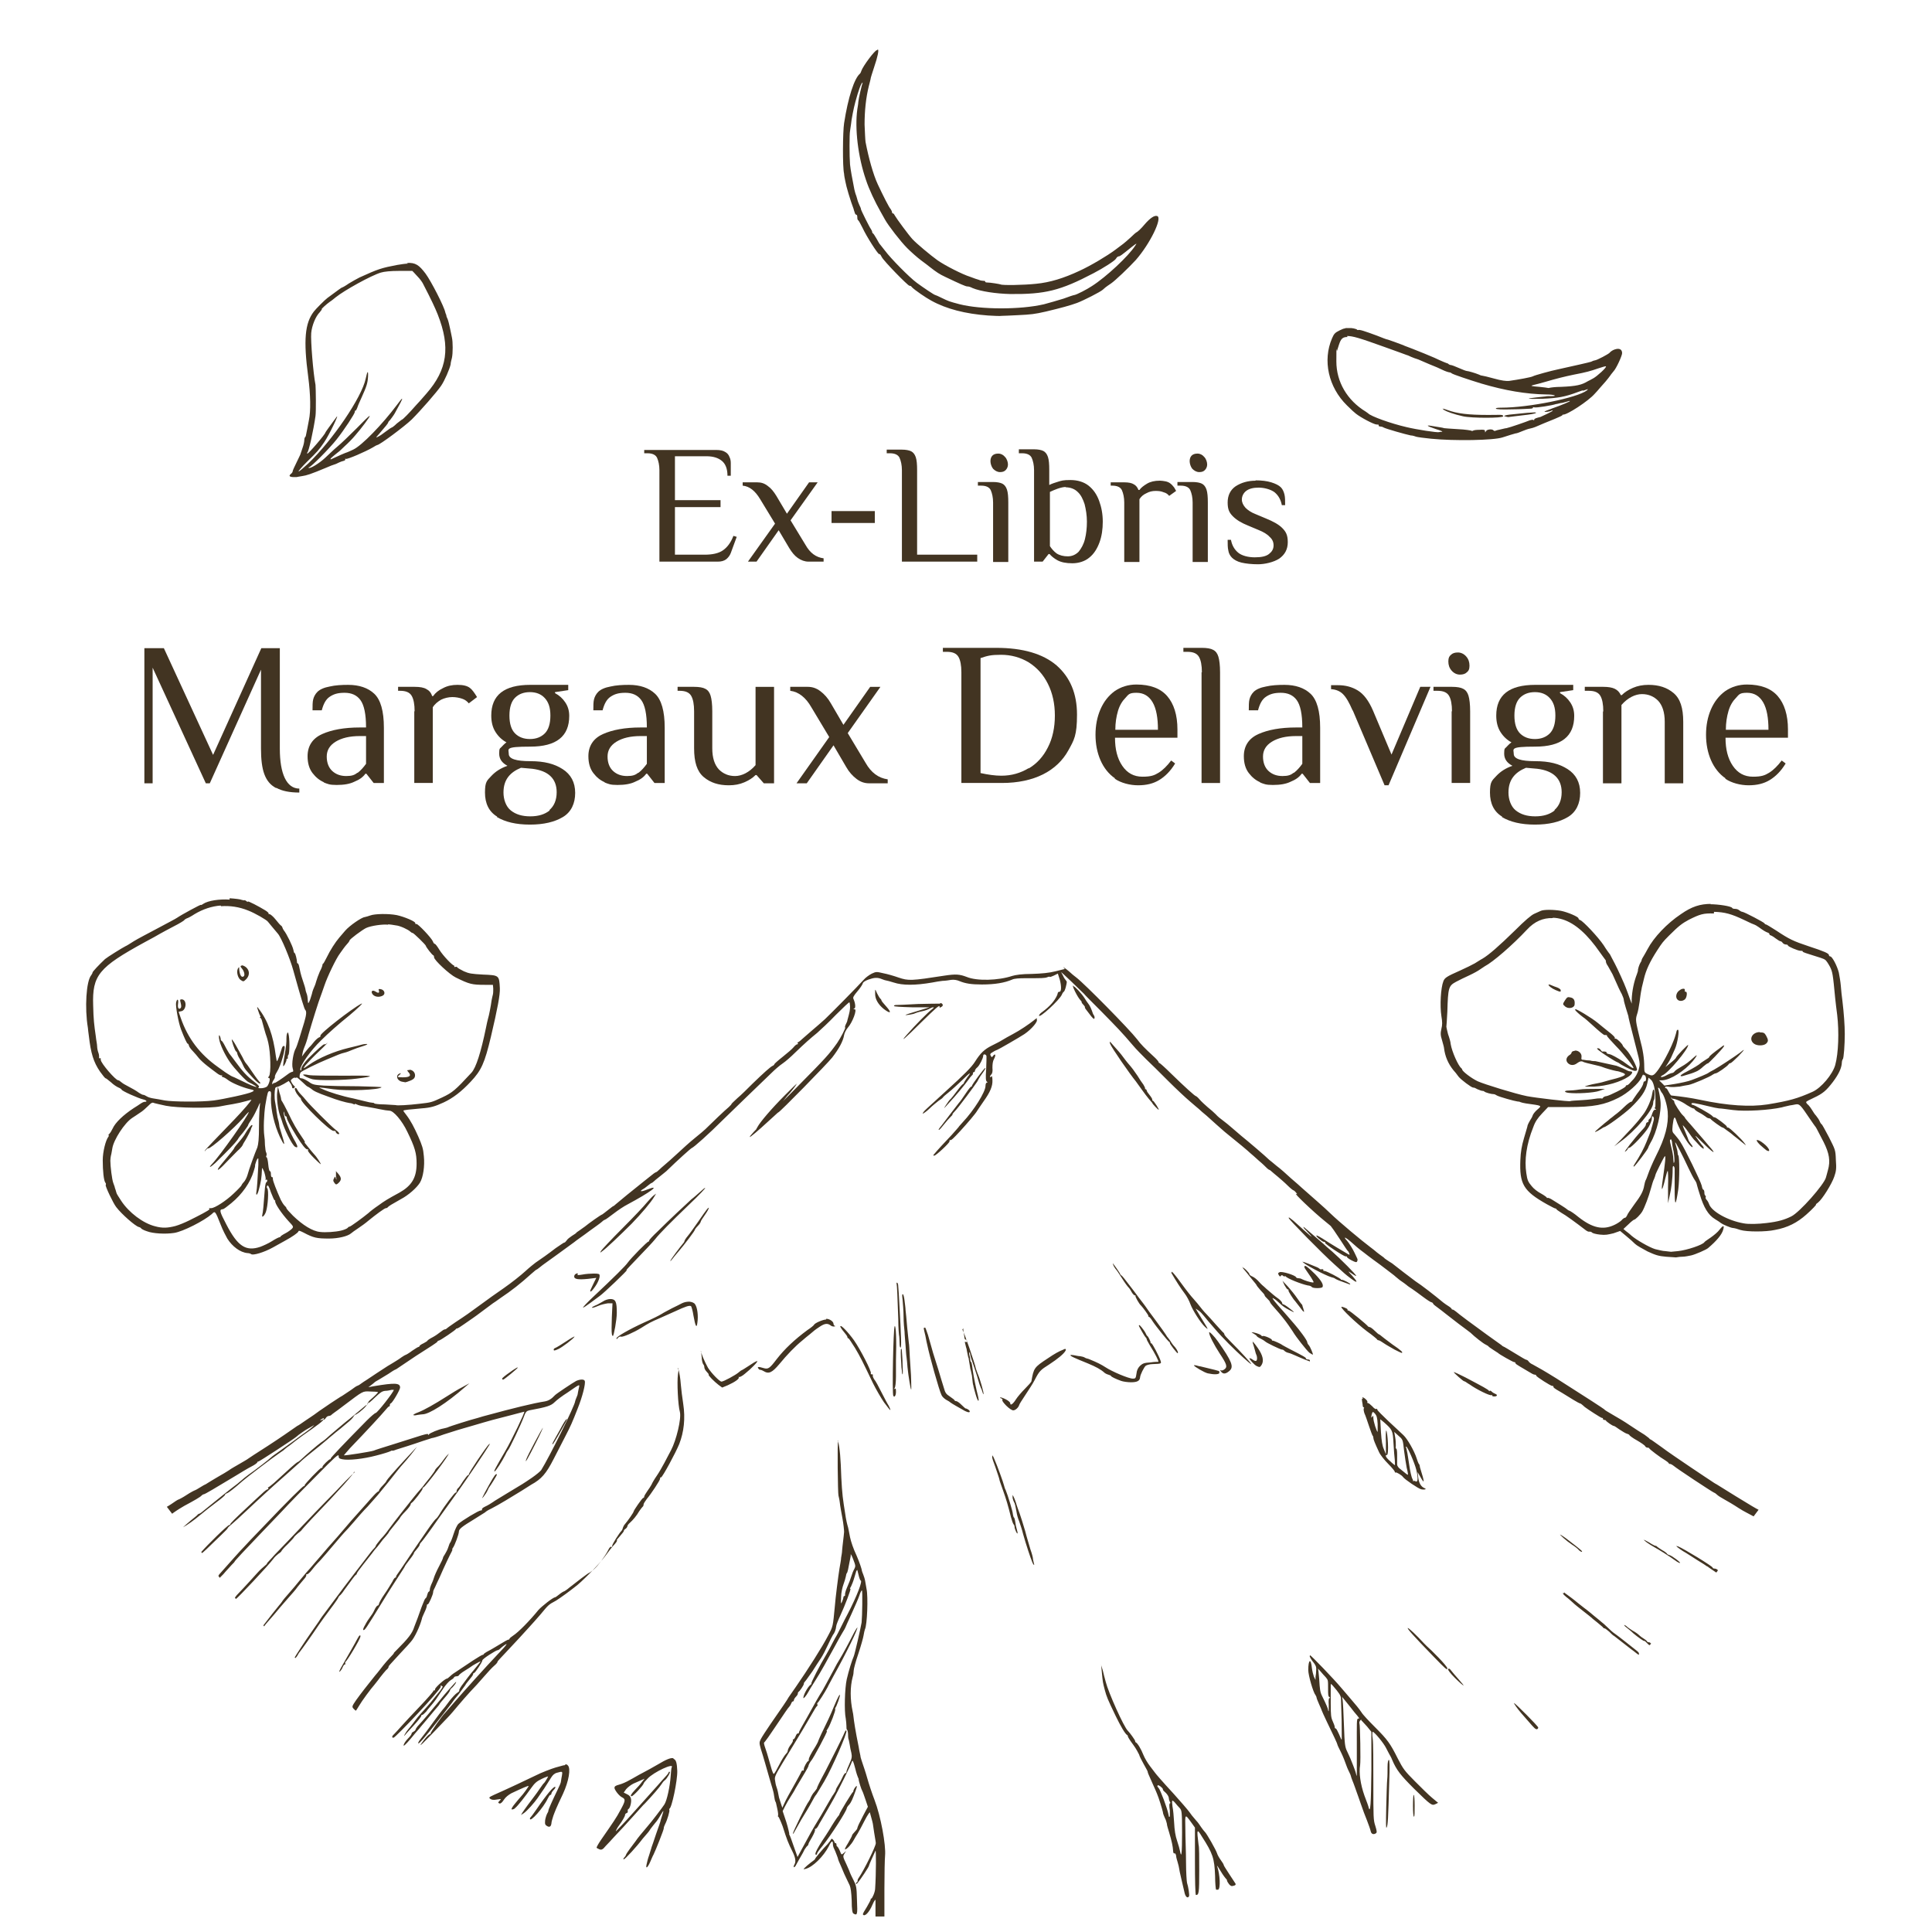 <?xml version="1.0" encoding="UTF-8"?>
<svg id="svg1" xmlns="http://www.w3.org/2000/svg" xmlns:svg="http://www.w3.org/2000/svg" xmlns:sodipodi="http://sodipodi.sourceforge.net/DTD/sodipodi-0.dtd" xmlns:inkscape="http://www.inkscape.org/namespaces/inkscape" version="1.1" viewBox="0 0 584.8 584.8" fill="#423422">
  <!-- Generator: Adobe Illustrator 29.4.0, SVG Export Plug-In . SVG Version: 2.1.0 Build 152)  -->
  <defs>
    <style>
      .st0 {
        isolation: isolate;
      }
    </style>
  </defs>
  <sodipodi:namedview id="namedview1" bordercolor="#eeeeee" borderopacity="1" inkscape:current-layer="svg1" inkscape:cx="29.21747" inkscape:cy="435.34031" inkscape:deskcolor="#505050" inkscape:document-units="mm" inkscape:pagecheckerboard="0" inkscape:pageopacity="0" inkscape:showpageshadow="0" inkscape:window-height="1017" inkscape:window-maximized="1" inkscape:window-width="1920" inkscape:window-x="-8" inkscape:window-y="32" inkscape:zoom="0.51339147" pagecolor="#505050"/>
  <path id="circle2" d="M265.4,15.2c-.6,0-4.2,4.8-4.7,6.3-.1.4-.3.7-.4.8-1.7,1.4-3.6,7.2-4.8,15-.4,2.5-.5,13.3,0,15.3,0,.4.2,1.5.4,2.4.2,1.3,1.5,5.7,2.5,8.3,0,.2.2.6.3,1,.1.4.3.7.5.7s.3.3.3.8.1.8.3.9c.1,0,.7,1.1,1.3,2.3,1.2,2.6,4.6,7.9,5,7.9s.5.4.8.9c.5,1.1,7.9,8.7,8.4,8.7s.5.2.8.5c.8.8,4.1,3.1,5.8,4,4.5,2.5,10.3,4,17.2,4.5,1.7.1,3.6.2,4.2.1.6,0,2.7-.1,4.7-.2,4.1-.2,5.1-.3,8.6-1.1,4.6-1.1,7.2-1.8,9.4-2.6,2.1-.8,7-3.3,7.8-4,.2-.2.6-.5.8-.7.2-.2,1-.7,1.7-1.2,1.2-.8,5.3-4.7,7.5-7.1,4.3-4.9,8.1-12.7,6.5-13.3-.8-.3-2.1.5-3.9,2.6-.9,1.1-1.9,2-2.2,2.2-.3.1-1.2.9-2,1.7-.9.8-1.9,1.7-2.2,1.9-.4.3-1.5,1.1-2.4,1.8-2.4,1.8-7.4,4.8-10.9,6.4-4.7,2.2-8.9,3.5-13.1,3.9-3.7.4-10.2.5-10.7.2-.2-.1-3.1-.6-4.2-.6-.3,0-.5-.1-.5-.3s-.3-.2-.6-.2-.9-.1-1.3-.3c-.4-.1-1.6-.5-2.6-.9-2.3-.7-7.6-3.4-9.9-5-2.1-1.5-6.4-5.1-7.6-6.4-1.2-1.3-4.8-6.2-5.3-7.1-.2-.4-.4-.7-.6-.7s-.3-.2-.3-.4-.2-.6-.4-.9c-.5-.5-2.3-4.1-3.9-7.5-1.4-3-2.8-8.1-3.7-12.8-.1-.6-.2-3-.3-5.3,0-4.1.4-8.1,1.3-11.7.2-.7.4-1.6.5-2,0-.4.6-2.1,1.1-3.7,1.1-3.2,1.5-5.3,1.1-5.3h0ZM261.1,24.8c0,0,0,.1,0,.3-.2.4-1.2,4.6-1.3,5.8,0,.5-.2,1.5-.3,2.2-.8,5.8.2,14.3,2.6,21.3.9,2.8,2.8,6.8,4.4,9.6.5.9,1.1,2,1.4,2.5,1,1.8,4.7,6.6,6.7,8.6,1.1,1.1,3,2.8,4.2,3.7,1.2.9,2.3,1.7,2.5,1.9,2.3,1.8,3.1,2.3,4.8,3.1,4.6,2.2,6.2,2.9,6.7,2.9s1,.2,1.6.5c2.4,1,7.1,1.7,11.4,1.8,10.5.1,15.1-1,25.2-6.3,2.9-1.5,6.5-3.8,6.8-4.4.2-.4.6-.7.8-.7.4,0,.8-.3,3.9-2.8,1.7-1.3,1.7-1.3,1.1-.4-2,3.1-8.7,9.4-13.1,12.2-1.5,1-4.6,2.6-5.3,2.7-.2,0-1.7.5-3.3,1.1-1.7.5-4.3,1.3-5.9,1.7-7.3,1.7-19.2,1.6-25.5,0-3.4-.9-3.3-.9-5.4-1.9-1-.5-1.9-.9-2-.9-.3,0-3.7-2.3-5.6-3.7-2.3-1.7-7.9-7.4-9.6-9.7-.7-.9-1.4-1.8-1.5-1.9-.1,0-.6-.9-1.1-1.8s-1-1.6-1.1-1.6c-.1,0-.2-.2-.2-.4s-.2-.6-.4-.9c-.3-.3-3-5.7-3-6s-.2-.6-.5-1.3c-.3-.7-.5-1.2-.5-1.3,0,0-.2-.7-.4-1.4-.3-.7-.5-1.6-.6-2-.7-3.6-1.1-5.7-1.3-7.5-.2-2.4-.2-9.3,0-10.1,0-.3.2-1.2.3-2.1.1-1.3.8-4.9,1.3-6.7.9-3.4,1.8-5.9,2.2-5.9h0ZM123.5,79.8c-.9,0-2,.2-3.3.4-4.7.9-5.7,1.2-11.4,3.8-.8.4-2.2,1.2-3.2,1.8-1,.7-1.9,1.2-2,1.2-.2,0-1.1.7-4.5,3.2-.7.5-3.6,3.4-4.1,4.1-2.7,3.5-3.2,8.6-1.7,19.8.7,5.4.8,10.3.2,13.1-.4,2.1-.6,3.2-.9,4.6,0,.2-.2.5-.3.6-.1.1-.2.5-.2.9s-.2,1.4-.5,2.2c-.3.8-.5,1.6-.6,1.8,0,.2-.6,1.3-1.2,2.6-.6,1.2-1.2,2.5-1.2,2.7s-.2.6-.5.8c-.7.6-.6.9.5,1,.6,0,1.1,0,1.2,0,.1,0,.9-.2,1.7-.3,1.3-.2,2.4-.5,7.4-2.6.9-.4,1.9-.8,2.3-.9.4-.1,1-.4,1.4-.6.4-.2,1-.4,1.4-.5.4-.1.6-.3.5-.5-.1-.2,0-.2.2-.1.4.2,6-2.2,8.2-3.5.6-.4,1.2-.7,1.3-.7.7,0,8.2-5.6,10.4-7.7,2.8-2.8,7.6-8.3,8.9-10.2,1.1-1.6,2.6-5.1,2.9-6.5,0-.6.3-1.5.4-2,.3-1.4.3-4.8,0-6.1-.1-.6-.4-1.9-.6-2.9-.2-1-.5-2.2-.7-2.7-.2-.4-.4-.9-.4-1.1,0-.1,0-.3-.1-.3,0,0-.1-.3-.2-.6-.3-1.7-4.3-9.5-6-11.8-1.9-2.5-3-3.4-5.7-3.2h0ZM125.2,82.4l1.2,1.3c.7.7,1.4,1.7,1.6,2.1,2.7,5.2,3.7,7.4,4.5,9.4,3.9,9.9,2.9,16.7-3.4,23.9-1.2,1.4-2.7,3.1-3.3,3.7-1.9,2.2-3.9,4.2-4.1,4.2-.1,0-.8.6-1.6,1.2-.7.7-1.4,1.2-1.5,1.2s-.9.5-1.8,1.2-1.9,1.4-2.4,1.6c-.7.4-.7.3.3-.8,2-2.3,2.8-3.3,2.8-3.5s.3-.5.6-.8c.3-.4,1-1.3,1.4-2,1.5-2.7,2.4-4.4,2.2-4.4s-.7.8-1.5,1.8c-4.5,6-10.7,12.4-13.3,13.6-.9.4-1.7.8-1.8.8-.2,0-3.4,1.4-4.4,1.9-1.1.6-.8,0,.5-1,.7-.6,1.4-1.1,1.5-1.2,0,0,.9-.8,1.7-1.6.9-.8,2.3-2.2,3.2-3.3,1.6-1.8,4.6-5.8,4.3-5.8s-1.9,1.7-4,3.8c-2.1,2.1-4.7,4.6-5.8,5.5-1.1.9-2.7,2.5-3.7,3.4-1.7,1.6-4.6,3.4-5,3,0,0,0-.2.2-.2.5,0,6.1-5.6,8.3-8.4,2.3-2.9,5.5-7.8,5.5-8.3s.1-.4.2-.4c.2,0,.5-.7.8-1.6,0,0,.5-1.2,1.1-2.5,1.4-3.1,1.8-4.2,1.9-6.2.1-2-.2-1.8-.7.6-1.2,5.7-10,18.6-17.4,25.7-1.4,1.3-2.7,2.4-2.9,2.4-.2,0,.9-1.3,2.5-2.9,3.2-3.1,3.7-3.7,5.2-5.9,1.6-2.3,4.9-9.3,3.7-7.6-1.7,2.3-3.3,4.5-3.3,4.6,0,.5-5.3,6.7-5.5,6.4-.1-.2,0-.3,0-.3.4,0,1.9-6.8,2.5-11.1.2-1.5.1-8.2,0-9.4-.7-3.5-1.5-13.5-1.3-15.7.2-2.2,1.3-5,2.6-6.3.4-.5.7-.9.6-.9-.3,0,1.5-1.6,2.5-2.3.5-.3,1.2-.9,1.7-1.3,2.6-2.1,10.7-6.6,13.7-7.5,1-.3,2.9-.5,5.5-.5h4ZM407.2,99.4c-.5,0-1,.3-1.7.6-1.4.7-1.7,1-2.3,2.4-2.9,6.7-1.1,14.8,4.5,20.3,1.2,1.2,2.4,2.3,2.7,2.5,1.5,1.2,5.5,3.3,6.3,3.3s.6.1.6.3.2.3.5.3.7.1,1,.3c.7.4,6.7,2.1,8.2,2.4.6,0,1.4.3,1.7.4.3.1,2.4.4,4.5.6,7,.7,18.9.5,21.6-.4,2.1-.7,3.2-1,3.9-1.2.4,0,1.4-.4,2.1-.7s1.8-.7,2.4-.8c1-.2,1.7-.5,4.2-1.6.5-.2,2-.8,3.2-1.3,1.2-.5,2.3-1,2.3-1.1s.1-.2.2-.2c1.1.2,7.7-4.1,9.6-6.3.4-.4,1.1-1.2,1.6-1.8,1.2-1.3,2.3-2.6,3.1-3.7.3-.5.8-1,1-1.3.8-.8,2.6-4.7,2.6-5.5,0-1.2-.9-1.6-2.3-1.1-.6.2-1.3.7-1.5,1-.4.4-3.7,2.2-4.5,2.3-.2,0-.7.2-1.1.4-.6.2-5,1.2-10,2.3-2,.4-7.1,1.8-7.6,2.1-.5.3-4.4,1-7.2,1.4-.8.1-2.4-.1-4.5-.7-1.8-.5-3.5-.9-3.7-.9-.3,0-.7-.2-.9-.3-1.2-.5-3.3-1.1-3.7-1.1-.2,0-1.3-.4-2.4-.9s-2.2-.9-2.4-.9-.5-.1-.6-.2c-.1-.1-.3-.2-.4-.3-.2,0-1.9-.7-4-1.7-1.8-.8-4.1-1.7-6.6-2.7-1.2-.5-2.5-.9-2.8-1.1-1.5-.6-4.1-1.5-4.7-1.7-.3,0-1.8-.6-3.3-1.2-3.8-1.4-5.3-1.9-5.7-1.7-.2,0-.3,0-.3-.1s-.8-.4-1.8-.5c-.7,0-1.2,0-1.7,0h0ZM407.7,101.7c1.8,0,3.8.6,11.3,3.3,3.6,1.3,6.7,2.4,6.9,2.5.2,0,.7.3,1.2.5.5.2,1,.4,1,.4s.6.2,1.2.4c2.3,1,5.1,2.2,5.2,2.2,0,0,1,.4,2,.9,1,.5,2,.8,2.2.8s.5.1.7.3c.3.3,5.4,2,9,3.1,7.1,2.1,13.5,3.2,19.7,3.3,2.4,0,3.5.5,1.5.5-.7,0-1.5,0-1.8.1-.3,0-1.6.2-2.8.3-3.6.4-2.8.5,2,.4,4.6-.2,6.8-.6,10.5-2,.9-.3,1.6-.6,1.6-.5s.4,0,.9-.2c.8-.3.8-.3.3.2-2.9,2.2-17.5,5.2-25.9,5.2-1.2,0-1.7.1-1.6.3.1.2,1.9.3,4.9.2,2.6,0,5.1-.2,5.6-.2.5,0,.8-.2.7-.3,0-.2,0-.2.4-.1.6.2,5.5-.6,6.6-1,.3,0,.9-.2,1.4-.3.5,0,1.3-.3,1.8-.4.5-.2,1-.3,1-.2.1.1-2.4,1.2-5.3,2.2-1.3.5-2.4.9-2.4,1,0,.2,1.7,0,2.1-.3.2-.1.4-.1.4,0,0,.2-3.2,1.7-3.7,1.9-1.2.3-1.9.5-1.9.8s-.2.2-.3.1c-.2-.1-.6,0-1,.1-.9.4-6.1,2.2-7.1,2.4-.4,0-1.3.3-1.9.4-.6.1-1.3.3-1.5.4-.2.1-.4,0-.5-.1-.3-.5-2-.4-2.3.2-.3.5-.3.5-.3,0,0-.4-.4-.5-1.7-.4-.9,0-1.8.1-2,.3-.2.1-.4,0-.4,0,0-.1-1.9-.4-4.1-.5-2.2-.1-4.1-.3-4.2-.3-.2-.1-.7-.2-3.9-.7-1.8-.3-1.2.1,1.5,1,1.3.4,2.1.7,1.8.8-.3,0-.7,0-.9.1-.5.2-6.9-.8-9.8-1.5-4.8-1.1-10.9-3.3-11.7-4.2,0,0-.4-.3-.7-.5-5.6-3.4-8.9-9-8.9-15.2s.1-2.8.2-3.2c.1-.4.4-1.2.6-1.9.6-1.8,1.1-2.3,2.6-2.3h0ZM486.1,110.9c.3.3-2.7,3-3.8,3.6-.5.3-1.3.7-1.7.9-1.8,1.1-3.4,1.5-8.1,1.7-1.6,0-3.2.2-3.5.3s-.6,0-.6,0c0,0-1.2-.2-2.4-.3-2.6-.2-3-.3-1.7-.6.5-.1,2-.5,3.4-.9,3.4-1,5.8-1.6,8.7-2.2,3.7-.7,5.1-1.1,7.4-1.9,1.2-.4,2.2-.7,2.3-.6h0ZM436.7,123.6c-.1,0,0,.2.4.5.8.5,3,1.3,5.7,1.9,2.5.6,12.2.6,12.2,0s-.9-.4-4.4-.4c-6.2,0-9.5-.4-12.5-1.5-.8-.3-1.2-.4-1.4-.4h0ZM463.3,124.9c-1,0-3,.3-4.4.4-1.4.1-2.8.3-3.1.4l-.6.2.6.2c.3.1.8.2,1.1.1.3,0,2.1-.3,4.1-.5,2-.2,3.7-.5,3.9-.7.2-.2-.3-.2-1.6-.1h0ZM195,136.2v1h1c1.5,0,2.5.5,2.9,1.4.4.9.7,2.2.7,3.7v27.7h17.7c1,0,1.8-.2,2.5-.7.6-.5,1.1-1.1,1.4-1.9l1.8-4.9-1-.3c-.8,2.1-1.9,3.5-3.2,4.4-1.3.9-3.2,1.3-5.5,1.3h-9v-14.4h13.8v-2.1h-13.8v-13.3h9.5c2.1,0,3.6.5,4.7,1.4,1.1.9,1.7,2.4,1.7,4.5h1v-3.8c0-.7-.1-1.3-.4-1.9-.2-.6-.7-1.2-1.3-1.5-.6-.4-1.5-.6-2.7-.6h-21.8ZM268.4,136.2v1h1c1.5,0,2.5.5,2.9,1.4.4.9.7,2.2.7,3.7v27.7h22.8v-2.1h-18.2v-25.6c0-1.7-.1-3-.4-3.9-.3-.9-.8-1.5-1.4-1.8-.6-.3-1.6-.5-2.8-.5h-4.6ZM308.4,136.2v1h1c1.5,0,2.5.5,2.9,1.4.4.9.7,2.2.7,3.7v27.7h2.6l1.8-2.3h.3c.5.6,1.3,1.3,2.4,1.9s2.6.9,4.5.9,3.8-.6,5.1-1.7c1.4-1.1,2.4-2.7,3.1-4.6s1-4,1-6.3-.4-4.4-1.1-6.3c-.7-1.9-1.7-3.4-3.2-4.6-1.4-1.1-3.3-1.7-5.5-1.7s-2.7.2-3.7.5c-1,.3-1.9.6-2.7,1v-4.6c0-1.7-.1-3-.4-3.9-.3-.9-.8-1.5-1.4-1.8-.6-.3-1.6-.5-2.8-.5h-4.6ZM302.1,137.3c-.7,0-1.3.2-1.7.6-.4.4-.6,1-.6,1.7s.3,1.7.8,2.3c.6.6,1.3,1,2.1,1s1.3-.2,1.7-.6c.4-.4.7-1,.7-1.7s-.3-1.7-.9-2.3c-.5-.6-1.2-1-2-1ZM362.4,137.3c-.7,0-1.3.2-1.7.6-.4.4-.6,1-.6,1.7s.3,1.7.8,2.3c.6.6,1.3,1,2.1,1s1.3-.2,1.7-.6c.4-.4.7-1,.7-1.7s-.3-1.7-.9-2.3c-.5-.6-1.2-1-2-1h0ZM351,145.5c-1.5,0-2.8.3-3.8.9-1,.6-1.8,1.2-2.3,1.9h-.3c-.3-.8-.8-1.4-1.4-1.7-.6-.4-1.6-.6-2.9-.6h-4.1v1h.5c1.5,0,2.5.5,2.9,1.4.4.9.7,2.2.7,3.7v18h4.6v-19c.5-.8,1.2-1.4,2.1-1.8.9-.5,1.8-.7,2.8-.7s1.7.1,2.4.4c.8.2,1.3.6,1.7,1.1l2.1-1.5c-.3-.5-.5-1-.8-1.3-.3-.4-.6-.7-1-1-.4-.3-.9-.5-1.4-.6-.6-.1-1.1-.2-1.6-.2h0ZM380.1,145.5c-2.4,0-4.4.6-6.1,1.7-1.6,1.1-2.4,2.8-2.4,4.9s.5,3.1,1.6,4.2c1.1,1.1,2.6,2,4.6,2.8l3.1,1.3c1.5.6,2.7,1.3,3.4,2.1.8.7,1.2,1.5,1.2,2.6s-.5,1.9-1.4,2.6c-.9.7-2.3,1-4.3,1s-3.9-.5-5-1.4c-1.2-1-1.9-2.3-2.2-3.9h-1c0,1.3,0,2.4.2,3.2.1.8.5,1.6,1.1,2.2s1.6,1.2,2.9,1.5c1.3.3,3,.5,5,.5s4.7-.6,6.4-1.7c1.7-1.2,2.6-2.8,2.6-5s-.6-3.2-1.7-4.3c-1.1-1.1-2.8-2-5-2.9l-3.1-1.3c-1.3-.5-2.3-1.2-3-1.9-.7-.8-1.1-1.6-1.1-2.5s.4-1.9,1.3-2.6c.9-.7,2.2-1,3.8-1s3.6.5,4.8,1.4c1.2,1,1.9,2.3,2.2,3.9h1c0-1.3,0-2.4-.2-3.2s-.5-1.6-1.1-2.2-1.6-1.1-2.9-1.5c-1.3-.4-2.9-.6-4.8-.6h0ZM224.8,146v1c2.1.2,3.8,1.6,5.3,4.1l4.5,7.4-8.2,11.5h2.6l6.7-9.5,3.2,5.4c.8,1.3,1.6,2.3,2.6,3,1,.7,2.1,1.1,3.2,1.1h4.6v-1c-2.3-.3-4.1-1.6-5.5-4.1l-4.5-7.4,8.2-11.5h-2.6l-6.7,9.5-3.2-5.4c-.8-1.3-1.6-2.3-2.6-3-1-.8-2-1.1-3.2-1.1h-4.4ZM296,146v1h1c1.5,0,2.5.5,2.9,1.4.4.9.7,2.2.7,3.7v18h4.6v-18c0-1.7-.1-3-.4-3.9-.3-.9-.8-1.5-1.4-1.8-.6-.3-1.6-.5-2.8-.5h-4.6ZM356.4,146v1h1c1.5,0,2.5.5,2.9,1.4.4.9.7,2.2.7,3.7v18h4.6v-18c0-1.7-.1-3-.4-3.9-.3-.9-.8-1.5-1.4-1.8-.6-.3-1.6-.5-2.8-.5h-4.6ZM322.5,147.5c1.5,0,2.8.5,3.7,1.4,1,.9,1.6,2.2,2.1,3.7.4,1.6.7,3.4.7,5.3s-.2,3.7-.6,5.3c-.4,1.6-1.1,2.8-1.9,3.8-.9.9-2,1.4-3.3,1.4s-2.5-.3-3.4-.9c-.8-.6-1.5-1.4-2-2.2v-16.4c.8-.4,1.6-.7,2.4-1,.9-.3,1.7-.5,2.5-.5h0ZM251.7,154.7v3.6h13.1v-3.6h-13.1ZM69.5,272.3c-3.1-.2-6.5.3-8,1.3-.4.3-.7.4-.7.3,0-.2-5.9,3-7.2,3.9-.4.3-3.1,1.7-5.9,3.2-2.8,1.5-6.1,3.2-7.2,3.9-1.1.7-2.2,1.4-2.5,1.5-1,.5-5.5,3.3-6.2,3.9-1.8,1.7-3.8,3.8-3.8,4.1,0,.2-.2.5-.4.8-1.5,1.8-2,9.9-1,15.9,0,.4.2,1.6.3,2.5.6,5.2,1.4,7.9,3.4,10.8.8,1.1,1.5,2,1.7,2s.8.6,1.6,1.2c.7.7,1.8,1.4,2.3,1.6.5.2.9.5.9.6,0,.4,5.2,2.7,6.6,3,.9.2,1.3.7.5.7s-1.7.9-3.4,1.9c-3.2,2.1-5.6,4.4-6.4,6.2-.3.6-.7,1.3-1,1.6-.3.3-.4.5-.2.5s0,.2-.1.4c-.8,1-1.7,4.5-1.7,7.1,0,3.2.3,6.2.8,6.8.2.2.2.5.1.7-.2.3,2.3,5.6,3.2,6.7,1.6,2.1,5.7,5.7,6.8,6,.4.1.7.3.7.4s.8.6,1.8.9c1.8.7,5.6.9,8.2.5,2.7-.4,9.1-3.7,11.4-5.7,1-1,1-1.1,2.7,3.2.6,1.6,1.6,3.5,2,4.2,1.5,2.4,3.9,4.2,6.1,4.4.5,0,1,.2,1.1.3.5.5,3.9-.5,6.6-2,1.3-.7,2.9-1.6,3.6-2,2.4-1.3,3.9-2.4,4.1-2.8.1-.4.4-.3,1.6.3,3,1.6,4,1.8,7.7,1.8,2.8,0,5.7-.7,6.7-1.6.2-.2,1.2-.9,2.1-1.5.9-.6,2.3-1.6,3.1-2.3,2.2-1.8,4.9-3.8,5.3-3.8s.5-.2.7-.4c.5-.4.6-.5,3.8-2.3,2.3-1.2,4.8-3.4,5.8-5,1-1.6,1.5-5.1,1.2-8-.2-2.4-.5-3.2-1.7-6-1.2-2.7-2.3-4.8-3.6-6.5-.5-.6-.9-1.2-.9-1.3,0-.2,2-.4,5.5-.7,2.8-.2,4.1-.6,6.7-1.8,2.8-1.3,5.4-3.3,8.2-6.3,3.2-3.4,4.2-5.6,6.1-13.6,2-8.5,2.8-12.7,2.7-14.7-.2-3.9-.2-3.9-5.1-4.1-3.5-.2-4.2-.3-5.8-1-1-.5-1.9-1-2-1.2-.1-.2-.4-.2-.6-.1-.3,0-.4,0-.3-.1.1-.2,0-.3,0-.3-.5,0-3.4-3-4.5-4.8-.6-1-1.2-1.8-1.4-1.8s-.4-.3-.6-.8c-.5-1.1-4.4-5.2-4.9-5.2s-.4-.1-.4-.3c0-.5-3.3-1.9-5.6-2.4-2.6-.5-6.7-.4-8,.1-.5.2-1.3.4-1.7.5-1,.1-4.6,2.6-5.9,4.1-.6.7-1.4,1.6-1.8,2.1-1.2,1.4-2.8,3.9-3.8,6-.5,1-1,1.9-1.1,1.9-.1,0-.2.2-.2.4s-.3,1.1-.8,2c-.4.9-.9,2.3-1.1,3-.2.8-.5,1.5-.6,1.7-.1.2-.5,1.1-.7,2.1-.3,1-.6,2-.8,2.3-.3.6-.3.6-.4,0-.1-1.5-.2-2-.4-2.5-.1-.3-.3-.8-.3-1,0-.3-.4-1.7-.9-3.1s-.9-3.2-1-3.8c-.1-.6-.3-1.2-.5-1.2s-.2-.2-.2-.4c0-.7-.5-2.7-.7-2.7s-.3-.5-.4-1c-.2-1.1-2.1-5-2.9-5.9-.2-.3-.4-.7-.4-.8s-.2-.5-.4-.6c-.2-.1-1-1-1.7-1.9-.7-.9-1.6-1.6-1.8-1.6s-.4,0-.3-.2c.1-.1-.4-.6-1.1-1-1.8-1.1-5.2-2.9-5.2-2.6s-.2,0-.5-.2c-.3-.2-.5-.3-.5-.2s-.3,0-.8-.1c-.4-.2-2.1-.4-3.7-.5h0ZM518,273.6c-3.4,0-5.9.8-9.2,3.1-4.2,2.8-8.2,7-10.1,10.6-.4.7-.9,1.7-1.3,2.3s-.5,1-.5,1,0,.3-.3.7c-.4.6-.9,2.2-.8,2.5,0,0-.1.5-.3,1-.9,2.3-1.5,5.1-1.6,7.8v1.2s-.6-1.6-.6-1.6c-.3-.9-.8-2.2-1.1-3-.5-1.4-2.6-6-3.4-7.5-.2-.4-.7-1.3-1-1.9s-.6-1.2-.7-1.2c0,0-.9-1.2-1.7-2.5-1.6-2.4-6.2-7.3-7.1-7.6-.3-.1-.5-.3-.5-.5,0-.5-3.3-1.9-5.3-2.3-2.3-.4-5.2-.4-6.1,0-.4.2-1.3.6-2,.9-.9.4-2.8,2-5.9,5.1-4.7,4.6-7.9,7.4-9.8,8.5-.6.3-1.6,1-2.3,1.4-.7.4-2.7,1.4-4.5,2.2-4.1,1.8-4.6,2.2-5,3.2-.8,2-1.1,7.4-.6,10.6.3,1.8.3,2.6,0,3.8-.3,1.4-.3,1.9.2,3.5.3,1.1.6,2.1.6,2.4.3,2.4,1.2,4.6,2.8,6.6.4.4,1.1,1.3,1.6,2,.7.9,3.9,3.3,4.4,3.3s.7.2,1.3.5c.7.3,1.3.5,1.5.5.1,0,.4,0,.6.2.3.3,2.1.8,2.9.8.2,0,.6.2.9.4.7.4,5.3,1.7,6.2,1.8.3,0,.8.1.9.2.2.1,1,.3,1.7.4,5,.7,4.9.6,3.4,1.9-.7.6-1.3,1.4-1.4,1.8-.1.4-.5,1-.8,1.5s-.6,1.1-.7,1.4c0,.3-.6,2.1-1.1,3.9-.7,2.4-1,4.1-1.1,6.6-.3,7.3.9,9.4,8,13.4,1.3.7,2.4,1.3,2.6,1.3s.3.1.3.2c0,.1.7.6,1.5,1.1,1.3.7,4.3,2.9,7.3,5.2.5.4,1,.6,1.2.5.2,0,.6,0,.8.3.2.2,1.3.5,2.4.6,1.7.2,2.4,0,4.1-.4l2-.7,1.8,1.5c1,.8,2.2,1.9,2.7,2.4.5.5,2.3,1.5,3.8,2.3,2.4,1.1,3.3,1.4,5.6,1.6,1.5.1,2.9.2,3,.2.2,0,1-.2,1.9-.2s2.1-.3,2.7-.4c1.3-.3,4.5-1.7,5.1-2.2,2.6-2.2,4.2-4.1,4.6-5.6.4-1.4,0-1.4-1.1,0-.5.7-1.7,1.7-2.7,2.4s-1.8,1.2-1.9,1.4c-.5.8-5.2,2.4-8,2.7-1,.1-2,.2-2.1.2,0,0-.9-.1-1.7-.2-.8,0-2.2-.4-3.1-.6-1.7-.5-5.7-2.8-7.2-4.1-.5-.5-1.3-1.1-1.7-1.4l-.7-.6,1.5-1.4c.8-.8,1.6-1.4,1.7-1.4.4,0,1.9-1.5,2.5-2.5.7-1.2,2-4.6,2.6-6.9.3-1.1.7-2.5,1-3,.2-.5.4-1.1.4-1.2,0-.3,2.5-5.3,2.8-5.6.4-.4.1,2.1-.6,7.1-.6,3.9-.2,3.7.8-.5.3-1.2.6-2.2.7-2.2.1,0,.2,2.2.1,4.9v4.9c0,0,.5-2.3.5-2.3.5-2.1.9-5.1.9-8.1,0-.6.1-1,.3-.8.2.1.3.5.3.9,0,.4,0,3,0,5.8,0,5.6.3,5.7,1.1.3.4-3,.4-9.9,0-10.3-.1,0-.2-.5-.2-.8,0-.3-.2-1.2-.4-1.8-.2-.7-.4-1.3-.3-1.3.1-.1,2.1,3.7,4,7.8.7,1.5,1.6,3.2,1.9,3.6.3.4.5.9.5.9,0,0,.4,1.6,1,3.4,1.2,4,2.6,6.3,4.6,7.5.8.5,1.6,1,1.8,1.2.5.4,2.8,1.4,3.6,1.5.4,0,1.5.3,2.3.6,2,.6,7.7.6,10.4,0,3.9-.7,6.8-2.2,9.6-4.7,1.7-1.5,3.1-3,2.9-3s.2-.3.6-.6c1.3-1,4.2-5.7,4.9-7.8.6-1.7.7-2.5.5-5.1-.1-3.1-.2-3.1-2.1-6.9-1.1-2.1-2.1-3.9-2.2-3.9s-.4-.4-.6-.9c-.2-.5-.7-1.2-1.1-1.7-.4-.4-.9-1.2-1.2-1.7-.3-.5-.8-1.2-1.1-1.5-.4-.3-.7-.7-.7-.9s1-.7,2.3-1.3c2.8-1.3,3.8-2.2,5.8-4.8,1.8-2.4,2.6-4.2,2.7-5.7,0-.6.2-1.1.3-1.2.3-.2.6-4.6.6-7.6,0-2.6-.3-6.6-.7-9.9-.2-1.3-.4-3.5-.5-4.7-.1-1.2-.4-3-.6-4-.5-2-2-4.9-2.6-4.9-.2,0-.4-.2-.4-.4,0-.5-1.3-1.1-6.2-2.7-4.5-1.5-5.8-2.1-9.7-4.7-1.6-1-3-1.9-3.2-1.9s-.3-.1-.4-.3c-.1-.3-6-3.4-6.7-3.5-.3,0-.7-.3-1-.5-.2-.2-.7-.4-1.2-.4s-.8-.1-.9-.3c-.3-.5-4.1-1.1-6.7-1.1h0ZM66.9,274.3h0c2.7-.2,5.5.2,8.2,1.3,2.1.8,5.7,2.9,6,3.4.2.3,2.6,3.1,3,3.6,1,1.1,3.7,7.5,4.7,11.2,2.4,8.6,3.3,11.6,3.6,11.9.4.4.4,1.3-.3,3.7-1.1,3.7-2.3,7.5-2.5,7.8-.8,1.2-1.4,4.9-1,6.2.2.6.2,1,0,1-.1,0-.8.2-1.4.7-2,1.5-3.8,2.7-4.1,2.7s-.4.1-.5.3c-.1.2-.2.1-.2-.2,0-.3.2-.7.5-1.1.2-.3.4-.7.3-.9,0-.2.2-.8.6-1.4,1.3-2,2.9-7.9,2.2-7.9s-.6.7-1.5,3.2c-.3.8-.6,1.5-.7,1.4,0,0-.2-.7-.3-1.5-.8-6.3-2.4-10.8-5.3-14.5-.4-.6-.5-.5-.1.6.2.7.5,1.4.6,1.6.2.2.2.4,0,.5-.1.1,0,.2.1.2s.4.4.5.9c.3,1.1,1.1,4.1,1.4,4.8.2.6.2.6.5,1.8.7,3,.9,9.4.2,10.2-.3.3-.3.5,0,.5.6,0,0,2-.6,2.6-.4.3-1.2.5-1.8.5-.7,0-1,0-.7-.3.3-.2,0-.6-1.4-1.7-2.2-1.7-3.4-3-5.6-6-.9-1.2-1.7-2.3-1.9-2.5-.1-.2-.7-1.1-1.2-2.1-.5-1-1-1.8-1.2-1.8-.1,0-.2-.2-.2-.5,0-.3-.2-.8-.3-1-.2-.3-.3-.1-.2.8.2,1.7,1.7,4.9,3.3,7.2,1.3,1.9,4.9,5.8,5.7,6.1,1.3.6,2.6,1.4,2.3,1.4-.4,0-1.5-.4-5-2.1-1.2-.6-2.3-1.1-2.4-1.1-.1,0-2.2-1.3-2.8-1.8-.2-.1-.8-.6-1.4-1-5.5-3.9-9.1-8.6-11.3-14.9-.3-.9-.6-1.7-.6-1.8s.3-.1.7-.2c1.6-.2,1.9-3.4.3-3.6-.6,0-.7,0-.4,1.1.2.8.2,1.3,0,1.5-.6.6-1,0-.8-1.3.2-1.4-.3-1.7-.6-.3-.2,1,.7,6,1.5,8.1,1,2.6,1.8,4.3,2,4.3s.3.3.4.6c0,.3.6,1.1,1.2,1.7.6.6,1.4,1.6,1.8,2.1.4.5,1.6,1.6,2.5,2.3.9.7,2.2,1.7,2.9,2.2.6.5,1.3.8,1.5.7.2-.1.3,0,.1.1-.1.2,0,.4.2.4.2,0,1,.4,1.6.9,1.2.9,4.2,2.2,6.7,2.8,1.3.3,1.4.4.6.8-1.1.6-8.6,2.2-11.6,2.6-3.8.5-12.5.4-14.8,0-1.1-.2-2.6-.5-3.4-.6-.8-.1-1.7-.4-2-.6-.4-.2-.8-.5-1.1-.5s-.8-.3-1.3-.6c-.8-.6-2-1.3-4.1-2.4-.6-.3-1.3-.8-1.5-1-.2-.2-.5-.4-.7-.4-.8,0-5.3-5.2-5.3-6.2s-.2-.4-.3-.4-.3-.2-.2-.4c0-.2,0-.8-.2-1.3-.2-.5-.4-1.4-.4-2,0-.6-.3-1.9-.4-3-.5-3.5-.7-5-.8-9.4-.3-9.1,1.7-11.5,15.6-19.1,2.1-1.1,4.2-2.3,4.7-2.6.5-.3,2.4-1.3,4.1-2.2,1.8-.9,3.2-1.8,3.2-1.9s.3-.3.7-.5c.4-.1,1.5-.7,2.4-1.3,2.5-1.5,5.2-2.4,7.9-2.6h0ZM518.8,276c3.3.1,5.2.6,9.2,2.5,1.6.8,3,1.4,3.1,1.4s.6.3,1.2.7c1.5,1.1,2.2,1.5,2.8,1.7.3.1.5.3.5.5s.2.3.3.3.9.4,1.5.9c.7.5,1.3.9,1.5.9s.5.2.7.5c.2.3.7.5,1,.5s.6.1.6.3c0,.3,3,1.6,3.8,1.6s.6.1.7.3c0,.1,1.4.6,3.1,1.1,1.6.5,3.3,1,3.6,1.3.4.2,1,1.2,1.5,2.1.8,1.6.9,2.2,1.6,9.6.1,1.1.4,3.4.6,5,.6,5.1.4,11.6-.6,15.2-.8,2.8-4.2,6.9-6.9,8.1-4.5,2-6.9,2.7-13.6,3.8-5.2.8-12,.4-20.4-1.4-2.9-.6-5.7-1-8.7-1.3-.1,0-.5-.5-.8-1.1s-.6-1.1-.8-1.1-.3-.1-.3-.3.5-.3,1.4-.1c.8.1,2.1,0,3-.1.9-.2,2.1-.4,2.7-.5,1.2-.2,6.6-2.5,7.3-3.1.3-.2.7-.4.9-.4.5,0,3.5-2.1,3.9-2.7.1-.2.4-.4.6-.4s1.2-.9,2.3-2c2.1-2.2,2.3-2.6.5-1.1-1.5,1.1-6,4.1-7.8,5.1-.8.4-1.5.8-1.6.9-.3.3-3.2,1.5-5.1,2.2-1,.4-3.3.9-5.1,1.2l-3.2.5-.8-.8-.8-.8h1c2.4-.1,6.8-2.9,9.2-5.8,1.3-1.6,1.6-2.3.5-1.3-1.9,1.7-2.6,2.2-4,3-.9.5-1.8,1.1-2,1.4-.2.3-.6.5-.8.5s-1,.3-1.7.7c-.7.4-1.4.6-1.6.5-.2,0,0-.3.4-.5,1.8-.7,7.8-7.9,7.8-9.2,0-.3-3.7,3.5-3.7,3.9,0,.1-.7.8-1.6,1.5l-1.6,1.3.8-1.2c.7-1.1,1.1-2,2.1-4.3.8-1.8,1.4-5.8.9-5.8s-.4.7-.7,1.5c-1,3.7-5,11-6.6,12.1-.5.3-.8.3-1.7-.1-1.1-.5-1.2-.6-1.2-2.2,0-2.7-.4-5.2-1.3-8.5-1.3-5.4-1.4-5.8-.9-7.4.3-.8.6-2.5.8-3.9.4-3.2.5-3.3.6-3.9,0-.3.4-1.6.7-3,.6-2.6,1.8-5.2,4-8.6,1.5-2.3,1.7-2.6,3.6-4.5,3.1-3.1,4-3.7,6-4.8,3.4-1.7,4.4-2,7.6-1.9h0ZM470,277.8c1,0,2,.2,3,.5,3.8,1.2,7.5,4.5,11.3,10,.8,1.1,1.5,2.1,1.6,2.2.1,0,.2.3.2.6s.3.9.6,1.3c.3.5.9,1.6,1.4,2.5,1.9,4.3,2.2,4.9,2.8,6,.3.7.6,1.4.6,1.7s.3,1.4.6,2.4.7,2.2.8,2.6c0,.4.3,1.3.4,1.9.3,1.1,1.8,7,2.7,10.6.4,1.8.4,2.2,0,3.7-.3,1-.9,2.1-1.5,2.8-.6.6-1.2,1.3-1.4,1.5-.2.2-.5.4-.7.4s-.3.1-.3.3c0,.4-5,2.9-5.9,3-.4,0-.9.3-1,.5-.1.2-.3.3-.4.2-.1-.1-.7,0-1.3,0-.6.1-2.7.4-4.6.5-1.9.1-3.5.2-3.6.3-.4.2-10.5-1-13.1-1.5-3.5-.7-12.9-3.6-14.9-4.5-1.9-.9-4.5-2.9-4.7-3.5,0-.2-.2-.4-.3-.5-.9-.7-2.8-4.9-3.2-7.3,0-.5-.4-1.9-.8-3-.3-1.1-.5-2.2-.5-2.2,0,0,.2-2.2.3-4.6.2-7.3.4-7.8,2.6-9,.9-.5,2.8-1.4,4.1-2,1.3-.6,2.7-1.4,3.1-1.7.4-.3,1.1-.7,1.5-1,2.5-1.3,8.4-6.4,12.8-11.1,2.3-2.5,4.9-3.6,7.8-3.5h0ZM117.4,279.8c.7,0,1.8.2,2.4.3,1.3.1,3.8,1.3,4.4,1.9.2.2.5.4.7.4.3,0,4,3.6,4,3.9s1.9,2.8,2.3,2.9c.1,0,.2.3.2.6,0,.8,4.7,5.2,6.6,6.1,4.1,2,4.8,2.2,8.8,2.2h2.4s.1,1.1.1,1.1c0,.6,0,1.4-.1,1.8-.1.4-.3,1.2-.4,1.8-.2,1.6-.8,4.7-1.1,5.6-.1.4-.4,1.6-.6,2.7-1.5,7.3-3,12.1-4.4,13.6-4.9,5.3-5.7,6-8.9,7.5-3.2,1.5-3.3,1.5-6.8,1.9-3.3.4-7,.6-7.2.4,0,0-1.5-.1-3.3-.2-1.8,0-3.2-.2-3.2-.3s-.2-.2-.5-.2c-.3,0-1.4-.2-2.5-.5-1.1-.3-2.6-.6-3.3-.8-3.5-.7-7.3-1.9-9.3-2.8-1.6-.7-1.9-.7,3.2,0,4.4.6,13.9.2,14.6-.6.1-.1-3-.2-7-.3-4,0-8.7-.1-10.5-.2-2.9-.2-3.4-.3-4.6-1.2-.8-.5-1.7-1-2.1-1-.5,0-.7-.2-.6-.8,0-.4.2-.8.3-1,.5-.5,5.2-2.8,7.9-3.9,1.5-.6,3.1-1.3,3.6-1.5.5-.2,1.4-.5,1.9-.6.5-.1,1.5-.5,2.2-.8.7-.3,2.1-.8,3.1-1.1,1-.3,1.7-.6,1.4-.7-.2,0-.9,0-1.6.2-.6.2-2.4.6-4,1-4.2,1-9,3-12.1,5.2-1.7,1.2-1.8,1.2-.9,0,.5-.6,2.4-2.6,4.2-4.3,1.8-1.7,2.9-2.9,2.5-2.5-.4.4-.9.6-1,.5-.2-.2-2.4,1.8-4.8,4.2-1.3,1.3-2.3,2.8-2.2,3.3,0,.1,0,.3-.1.4-.1.1-.2,0-.2-.3,0-1.3,3.2-5.8,6.2-8.7,2.3-2.3,5.6-5.2,8.6-7.6,2.4-2,4.5-4,3.7-3.6-2.8,1.4-12.8,9.2-12.4,9.7,0,.2,0,.4-.4.5-.3.1-1,.7-1.5,1.3-.5.6-1.1,1.4-1.5,1.7-.3.3-.9,1.1-1.4,1.7l-.8,1.1.2-1.1c.1-.6.4-1.4.6-1.9.2-.4.8-2.1,1.2-3.7,1-3.5,3.2-10.5,3.6-11.4.1-.3.7-1.9,1.2-3.4.9-2.7,3.6-8.3,4.7-9.7.3-.4.7-1,1-1.4.3-.4.8-1.1,1.2-1.5.4-.4.7-.9.7-1,0-.4,3.8-3.2,5-3.8,1.5-.7,5.1-1.2,6.7-1h0ZM73.1,292.3c-.3,0-.4.3,0,.7.8.9,1.1,2.1.7,2.5-.7.6-1.3-.4-1.4-2.3,0-.6,0-.6-.4,0-.5,1,0,2.8.8,3.4.9.6.9.6,1.8-.3,1-1.1,1-2.5-.1-3.5-.5-.4-1-.6-1.3-.6h0ZM322.3,293.3l-2.8.7c-2,.5-4.1.7-7.2.8-3,0-4.9.3-5.9.6-4.2,1.4-10.7,1.6-13.8.3-2.1-.8-3.3-.9-6.6-.4-10.3,1.6-11,1.6-14,.6-1.4-.5-3.5-1.1-4.6-1.3-2.1-.5-2.2-.5-3.5.1-.8.4-1.9,1.2-2.5,1.9-1.8,2-9.8,10.1-11.7,11.9-1,.9-2.7,2.4-3.9,3.4-1.2,1-2.6,2.3-3.1,2.7-.5.5-1.1.9-1.2.9-.1,0-.2.1,0,.3.1.2,0,.3-.2.3s-.7.4-1.1.9-1.9,1.8-3.3,2.9-2.5,2.1-2.5,2.2-.2.4-.5.5c-.7.3-2.9,2.3-6.1,5.4-1.5,1.5-3.5,3.5-4.6,4.4-1.1,1-1.9,1.8-1.8,1.8s-.3.4-.8.9c-.9.7-5.6,5.2-7.1,6.7-.3.3-1.7,1.5-3.2,2.7-1.5,1.2-3.8,3.3-5.3,4.7s-3.1,2.8-3.7,3.3c-.6.5-1.4,1.2-1.8,1.6s-.8.7-.9.7-.4.2-.7.4c-.3.2-1.6,1.3-2.9,2.3-3.3,2.6-7.8,6.3-8.6,7-.3.3-.7.6-.8.6s-.8.6-1.6,1.2-1.5,1.2-1.7,1.3c-.3,0-4.1,2.7-5.3,3.7-.2.1-.8.6-1.4,1s-1.2.8-1.2.9c0,.1-.7.5-1.3.9-.6.4-1.4,1-1.6,1.4-.3.4-.6.7-.7.6-.1,0-1.3.8-2.6,1.7-2.2,1.7-4.6,3.4-6.1,4.4-.4.3-1.8,1.4-3.1,2.6-1.3,1.2-4.2,3.5-6.5,5.1-2.3,1.6-5.3,3.7-6.6,4.7-3.8,2.8-5.1,3.7-8,5.6-1.5,1-2.7,1.9-2.8,2,0,.1-.3.2-.5.2-.2,0-.8.4-1.3.8-.5.4-1.6,1.2-2.4,1.6-.8.4-1.5.9-1.5,1s-.6.5-1.2.8c-.7.3-1.2.7-1.2.8s-.1.3-.3.3-1.1.6-2,1.2c-.9.7-1.8,1.2-1.9,1.2s-.6.3-1.2.7c-.5.4-1.3.9-1.8,1.2-.4.3-1.2.7-1.8,1.1-.6.3-2.3,1.5-3.9,2.5-1.5,1-3,2-3.3,2.2s-1,.6-1.5,1c-.5.4-1.1.7-1.2.7s-.9.5-1.8,1.2c-.9.6-2.1,1.4-2.7,1.8-.6.3-2.2,1.4-3.6,2.3-1.4,1-3.3,2.2-4.2,2.9s-2.5,1.7-3.5,2.4c-1,.7-2,1.4-2.3,1.5-.3.2-2,1.4-3.9,2.7-2.9,2-7.4,4.9-9.3,6.1-.3.2-.9.6-1.5,1-.5.4-1.8,1.1-2.8,1.7s-2.5,1.4-3.3,2c-.8.5-1.9,1.2-2.5,1.5-.6.3-1.8,1.1-2.7,1.6s-1.7,1.1-1.8,1.1-.8.4-1.6.9c-.8.5-1.5.9-1.6.9s-1.3.6-2.5,1.4-2.4,1.4-2.5,1.4-1.1.6-2.2,1.4c-.6.4-.8.5-1.3.8.5.7,1.1,1.4,1.6,2.1l.4-.3c1.1-.8,2.6-1.7,3.3-2.1,3-1.6,4.9-2.7,5.2-3.1.2-.2.5-.4.7-.4.3,0,3.5-1.9,9.3-5.4,1.8-1.1,4.1-2.5,5.1-3s1.8-1.1,1.8-1.3.2-.2.3-.2c.3,0,11-7,11.5-7.5.5-.5,2.8-2.1,3.4-2.4.4-.2,1.1-.6,1.6-.9,1.2-.8-.8,1-2.3,2-.7.5-2.4,1.7-3.7,2.7-1.4,1-3.3,2.4-4.3,3.1-1,.7-2,1.4-2.3,1.7-.6.6-4.6,3.7-6.9,5.3-.8.6-1.7,1.3-2,1.6-.3.3-.9.7-1.3,1.1-1.4,1-8,6.3-9.7,7.7-.8.7-1.7,1.4-1.9,1.4-.2,0-.4.2-.5.3,0,.1-1,.9-2,1.7-1.7,1.4-1.8,1.6-2.4,2.1h0c1.3-.7,3.3-2.1,5.3-3.8,1.1-.9,3.2-2.6,4.7-3.7,1.5-1.1,2.7-2.1,2.7-2.3s.3-.4.6-.5c.6-.2,2.7-1.9,4.6-3.6,1.1-1,9.8-7.6,11.2-8.5.5-.3,1.1-.8,1.3-.9.2-.2.7-.6,1.2-1,.5-.3,1.6-1.2,2.5-1.9.9-.7,3.1-2.3,5-3.6,3-2.1,4.1-3.2,2.9-2.7-.7.3-.6,0,.2-.4.5-.2.6-.3.4,0-.4.6.3.4.7-.3.2-.3.6-.5.8-.5.2,0,.7-.1,1-.5.4-.3.8-.6.8-.6s1.3-.9,2.7-2c6.1-4.6,5.7-4.4,8.1-4.3,1.2,0,2.3.1,2.3.2.1.1-1.1,1.3-2.4,2.4-.4.3-.6.7-.6.9s.9-.5,2-1.6c1.7-1.6,2.2-2,3.2-2.1.7,0,1.5-.2,1.9-.3.4,0,.7,0,.7,0,0,.6-5,7-5.5,7-.2,0-1.4,1-2.7,2.3-7,7.1-11,11.3-10.9,11.5,0,.1,0,.2-.2.2-.3,0-2.3,1.9-2.3,2.3s-.1.3-.3.3c-.4,0-5.2,5-5.1,5.3,0,.2,0,.3-.2.2-.3,0-4.6,4.2-12.4,12.4-2.6,2.7-5.2,5.4-5.8,6.1-1,1-4.2,4.6-7.3,8.1-.2.2-.3.4-.4.6.1.2.3.4.4.6.3-.3.6-.6,1.1-1.1.9-1.1,2.1-2.3,2.5-2.8.5-.5.9-.9.9-1s1-1.2,2.2-2.5c3.3-3.5,7.4-7.8,12-12.6,2.2-2.4,7-7.3,10.7-11,5.5-5.6,6.6-6.6,6.6-5.9s.2.8,1.1,1c1.9.4,6.4-.1,10.2-1.1,2-.5,3.9-1.1,4.3-1.3.4-.2.6-.3.6-.2s.5,0,1.2-.3c.6-.2,2.2-.7,3.5-1.1,1.3-.4,3.3-1.1,4.5-1.5,1.2-.4,2.5-.8,2.8-.9.3,0,2-.5,3.6-1.1,1.6-.5,3.5-1.1,4.1-1.3s2.8-.8,4.8-1.4c2.1-.6,4.7-1.4,5.9-1.7,1.2-.3,3.8-1,5.8-1.5,2-.5,3.7-1,3.8-1,.3,0-3.8,8.6-5.8,12-3.1,5.3-3.5,6.1-3.2,6.1s2.3-3.1,3.3-5.1c.3-.7.7-1.3.8-1.4.3-.2,3.9-7.7,4.7-9.9.6-1.7.9-1.9,1.7-2.1,5.4-1,6.6-1.4,7.7-2.5.6-.6,2.3-1.9,3.9-2.9,3.9-2.7,3.7-2.6,3.4-1.3-.1.6-.3,1.3-.3,1.5,0,.3-.2.9-.4,1.3-.2.5-.4,1-.4,1.1,0,1.2-7.9,17.1-10.3,20.9-.3.4-1.5,1.4-2.8,2.3-2.8,1.9-2.5,1.7-7.5,4.7-2.1,1.3-4,2.4-4.2,2.6-.6.4-1.5,1-2.6,1.5-.6.3-.9.6-.8.8,0,.2,0,.3-.4.3-.6,0-5.6,3-6.8,4.1-.3.3-1,1.7-1.4,3s-.9,2.5-1,2.6c-.1,0-.4.7-.6,1.4-.2.7-.7,1.6-1,2.1-.3.5-.6.9-.6,1.1s-.5,1.3-1.2,2.6-1.4,2.9-1.6,3.6-.6,1.6-.8,2c-.2.5-.4,1.1-.4,1.4,0,.3-.1.6-.3.7-.2,0-.4.6-.5,1-.1.5-.3.9-.5,1s-.5.9-.9,1.9c-.4.9-1,2.8-1.5,4.1-.5,1.3-.9,2.4-1,2.6-.6,2-1.9,3.6-5.3,7-.6.6-1,1-.9,1s-.4.6-1.1,1.3c-.7.7-1.6,1.8-2.1,2.4-.5.6-1.5,2-2.4,3-2.4,3-4.3,5.4-5.8,7.5-1.3,1.9-1.3,2-.8,2.6h0c.3.3.6.6.7.6s.5-.7,1-1.5c.8-1.4,3.6-5.2,4.6-6.3.2-.3,1-1.2,1.7-2.2.7-.9,1.6-2,1.9-2.3.4-.3.7-.7.7-.9s.2-.5.5-.8c.3-.3,1.7-1.9,3.2-3.5s2.9-3.1,3.1-3.4c1.1-1.2,2.7-4.6,3.3-6.9,0-.3.4-1.1.8-2,.4-.8.7-1.7.7-2s.1-.4.3-.4c.3,0,1.6-3,1.6-3.6s.3-.9.6-1.6c.3-.7.9-2,1.3-2.8,1.6-3.7,3.3-7.2,3.7-7.9.2-.4.3-.7.2-.7s0-.2.2-.5c.5-.6,1.8-4.1,1.8-4.9s1.1-1.6,4.4-3.6c1.6-1,3.2-2,3.5-2.2.3-.3,1.1-.8,1.8-1.1,2-1,6.8-3.9,9.2-5.4,1.2-.8,2.6-1.6,3-1.9,3.1-1.7,4.5-3.3,6.8-7.8,1.1-2.1,2.7-5.3,3.6-7,1.5-2.9,2-4,3.6-8.1,1.5-3.7,2.5-7.7,2.2-8.5-.2-.6-1.5-.5-2.6,0-1.1.6-5.9,3.8-6.4,4.3-1.1,1.2-2,1.7-3.1,1.9-3.3.5-9.8,2.1-17.5,4.2-.5.1-1.8.5-2.8.8-2,.5-8.4,2.5-9.2,2.9-.3.1-.8.2-1.2.3-1.3.2-4.2,1.4-4.4,1.8-.2.3-.2.3-.2,0,0-.3-.7-.1-2.1.3-1.2.4-4.7,1.5-7.9,2.5-3.2,1-6.1,1.9-6.5,2.1-.8.3-8.9,1.6-9,1.4,0,0,.8-1,1.8-2.1,5.2-5.4,9.7-10.3,10.6-11.4.6-.7,1.1-1.3,1.3-1.3s.2-.2.2-.4.1-.5.3-.5c.5-.2,2.8-4.1,2.8-4.8,0-1.4-1.5-1.5-8-.4l-1.6.3.8-.6c.4-.3.9-.7,1.1-.9.2-.2.8-.5,1.3-.8.5-.3,1.8-1.1,2.8-1.7,1-.7,2-1.3,2.1-1.3s.6-.3,1-.6c1-.7,4.2-2.8,5.2-3.5,4.4-2.8,6.6-4.2,6.6-4.4,0-.1.2-.3.4-.3.4,0,5.1-3.2,5.2-3.5,0-.1.2-.2.4-.2s1.1-.6,2.1-1.3c1-.7,2.2-1.5,2.6-1.8.8-.5,5.5-4.1,6.1-4.5.2-.1,1.2-.8,2.3-1.6,3.3-2.2,6.1-4.4,9.3-7.3.8-.7,1.5-1.3,1.6-1.3s.5-.3,1-.7,1-.8,1.3-1c.6-.4,7.2-5.2,9.1-6.6.7-.6,2.8-2,4.5-3.3,1.8-1.3,3.5-2.5,3.8-2.8.3-.3.7-.6,1-.7.2,0,1.5-1,2.7-1.9,1.3-1,3.1-2.2,4.1-2.7,6.9-3.7,10.5-6.3,5.9-4.5-1.7.7-2.5.6-1.1-.2.4-.2,1-.7,1.5-1.1s.9-.7,1-.7.4-.2.6-.4c.2-.2,1-.9,1.8-1.5.8-.6,1.7-1.4,2.1-1.7,3.6-3.5,7.4-6.9,7.7-7,.6-.2,5.2-4.3,9.4-8.5,3.6-3.5,9.9-9.6,14.8-14.3.9-.9,2.4-2.2,3.3-2.8s2.6-2.1,3.8-3.3c2.8-2.7,4.6-4.3,6.7-6,.9-.8,3.5-3.2,5.6-5.4,2.2-2.2,4-3.9,4.1-3.8.1.1.2.7.2,1.3,0,1-.1,1.6-.8,4.1,0,.3-.3.9-.5,1.3s-.3.9-.2.9c.3,0-1.3,3.1-2.4,4.7-2.5,3.5-3.3,4.4-12.3,13.5-5.1,5.1-9.2,9.3-9.2,9.4s-1,1.1-2.1,2.3c-1.2,1.2-2.3,2.4-2.6,2.8-.4.6-.4.6.2.2,1-.7,4.8-4.1,6.5-5.7.9-.8,1.6-1.5,1.7-1.5.4,0,14.7-14.6,16.3-16.6,2-2.6,3.3-4.9,3.6-6.8.1-.6.6-1.6,1.1-2.2,1.5-1.7,2.9-5.6,2.1-5.6s-.3,0,0-.3c.3-.3.2-1.6-.4-2.9-.2-.4.2-1,1.2-2.2.8-.9,1.5-2,1.6-2.3.1-.5.7-.9,1.8-1.3,1.7-.6,2.7-.7,4.1-.1.5.2,1.1.4,1.3.4s1.2.3,2.2.6c2.7.9,6.5.9,11.7,0,.9-.2,2.3-.4,3.1-.5.8,0,2-.2,2.6-.3.8-.1,1.7,0,2.6.4,1.7.7,3.5,1,6.7,1,3.9,0,6.9-.5,9.2-1.5.6-.3,2.1-.4,3.9-.4,5.1,0,5.9,0,6.7-.3.4-.2.8-.2.8-.1s.5-.1,1.2-.4l1.2-.6.6,1.9c.5,1.9.5,3.6-.1,3.6s-.5.5-.7,1c-.8,1.8-2.2,3.4-4.5,5.1-.6.4-1,.9-1,1.1,0,1,6.2-4.7,6.9-6.3.2-.5.5-.9.6-.9s.4-.6.6-1.4c.4-1.7.4-1.6,0-2.1-.2-.2-.6-.8-.8-1.3-.3-.5-.5-1-.6-1.1,0-.2,6.1,5.7,6.9,6.5.1.2,2.5,2.6,5.3,5.4,4.9,5,6,6.1,9.5,10.2.9,1.1,2.8,3,4,4.2,1.3,1.2,4.3,4.2,6.7,6.6,2.4,2.4,5.4,5.2,6.6,6.2s2.4,2.1,2.7,2.3c.3.3,1.3,1.2,2.3,2,1,.9,2.3,2.1,3,2.7.7.6,1.8,1.6,2.5,2.2,4.1,3.3,7.1,5.8,7.7,6.4.4.3,1.6,1.4,2.6,2.3,1.1.9,2.2,2,2.5,2.3.3.3.6.5.7.5s.4.2.7.5c.3.3,1.2,1,1.9,1.6.7.6,2,1.7,2.9,2.6s1.7,1.5,1.8,1.5.5.3.8.7c.4.4.4.6.1.4-1.3-.7,5.1,5.4,8.7,8.3.7.6,1.5,1.2,1.7,1.4.2.2,1.4,1.9,2.7,3.9,1.3,2,2.4,3.7,2.5,3.7.1,0,.3.4.4.7.2.5.1.5-.4.2-.7-.4-5.6-3.3-7.7-4.7-.8-.5-1.7-1-1.8-.9-.5,0,1.7,1.9,2.2,1.9s.4.1.4.3c0,.4,5.6,4.1,6.2,4.1s.4.1.4.2.6.6,1.4,1c1.2.6,1.5.7,1.7.3.1-.2.2-.6,0-.9-.1-.3-.5-1-.8-1.7-.5-1.1-1.6-2.8-2-3.3s-.3-.4-.6-.7c-.8-1,0-.6,1.4.6,1.3,1.2,2.6,2.3,4.1,3.4.5.4,1.8,1.4,2.9,2.2s2.9,2.1,3.9,2.9c1,.8,2.3,1.7,2.8,2.2.5.4,1.3,1.1,1.8,1.4.5.3,1.1.8,1.5,1.1.3.3,1.1.8,1.7,1.2s2.1,1.5,3.3,2.4c1.2.9,2.3,1.6,2.5,1.6s.4.2.5.4c0,.2.8.8,1.5,1.3s1.7,1.3,2.2,1.7c.5.4,2.3,1.8,4,3.1s3.4,2.5,3.6,2.7c1.2,1.2,3.9,3.3,4.6,3.6.4.2.9.5.9.6,0,.1.7.5,1.4,1s1.3.8,1.4.9c.3.4,4.6,2.8,4.9,2.8s.4.1.4.3.6.6,1.3,1c.7.4,1.9,1.1,2.7,1.6s1.5.9,1.8.9.5.1.5.3c.1.4,4.4,3.1,4.8,3.1s.4.1.4.3.4.5.9.8c.5.3,1.2.7,1.7,1,2.2,1.4,5.2,3.2,5.4,3.2s.4.1,1.5,1.1c.9.7,4.9,3.3,5.2,3.3s.3.1.3.3.2.3.4.3.5.1.5.2c.1.3,2,1.6,2.3,1.6s.9.5,1.8,1.1c.9.6,1.9,1.2,2.3,1.3.4.1.7.3.7.4s1,.9,2.3,1.6c1.2.7,2.4,1.5,2.5,1.8.1.2.4.4.7.4s.5.1.5.2c.1.3,3.4,2.8,4.8,3.6.5.3,1,.7,1.1.9.1.2.3.3.4.2.1,0,.6.2,1.1.6.9.8,11.5,7.8,12.2,8.1.3.1.7.4,1,.7.3.3,1.3.9,2.2,1.4.9.5,2.8,1.6,4.3,2.6,1.7,1.1,2.9,1.6,4.5,2.5.5-.7,1-1.3,1.5-2-.8-.4-2.2-1.2-6.9-4.1-2.6-1.6-5.3-3.3-5.8-3.6-.6-.3-1.3-.8-1.6-1-.3-.2-3.2-2.1-6.3-4.2s-7.1-4.8-8.8-6.1c-1.7-1.2-3.2-2.3-3.3-2.3s-.3-.1-.3-.2c0-.1-.7-.6-1.5-1.2-.8-.5-2.9-1.8-4.5-2.9s-3.8-2.4-4.7-2.9c-2.4-1.4-2.9-1.7-3-1.9-.2-.2-6.8-4.5-9.7-6.3-3.9-2.5-6.4-4.1-7.3-4.6-.8-.5-2.5-1.5-4.7-2.7-.5-.2-1-.6-1.2-.9-.2-.3-.5-.5-.7-.5s-1.7-.9-3.5-2-3.3-2-3.4-2-.4-.2-.7-.5c-.3-.2-2.2-1.6-4.2-3-4.3-3.1-8.6-6.3-9.5-7.1-.4-.3-.8-.6-1-.6s-.3-.1-.3-.2-.4-.5-.9-.8-1.2-.8-1.6-1.1c-2.9-2.4-6.5-5.2-8.5-6.5-1-.7-5.9-4.5-6.4-4.9-.2-.2-.9-.7-1.6-1.1-.6-.4-1.2-.8-1.3-.9,0-.1-.7-.6-1.4-1.1-.7-.5-1.3-1-1.4-1.1,0,0-.7-.6-1.4-1.1-2.8-2.1-9.5-7.7-12.2-10.3-1.6-1.6-5.9-5.3-8.6-7.7-.4-.4-1.9-1.7-3.3-2.9-1.4-1.3-3.3-3-4.4-3.8-1-.8-2-1.7-2.2-1.8-1.1-1.1-6.5-5.7-8.5-7.3-.7-.6-2-1.7-2.8-2.4s-2-1.7-2.7-2.2-1.7-1.3-2.2-1.9c-.5-.5-1.6-1.5-2.5-2.2-.8-.7-1.9-1.7-2.4-2.3s-1-1-1.1-1c-.3,0-3.5-2.9-7.5-6.8-1.8-1.8-3.4-3.2-3.5-3.2s-.3-.1-.3-.3-.7-1-1.6-1.8c-2.6-2.4-3.8-3.6-4.9-5.1-2.4-3.1-15.9-16.8-18.4-18.7-.8-.6-1.5-1.2-1.7-1.4-.2-.2-.8-.7-1.3-1.1l-1-.7ZM468.7,298c0,.4,1,1.2,2.2,1.7,1.4.6,1.6.6,1.5,0,0-.3-.7-.7-1.3-.9-.7-.2-1.5-.6-1.8-.7s-.5-.2-.5,0h0ZM324.8,298.3c-.4,0,1.4,3.6,2.2,4.4.3.3.5.6.4.6s.1.4.5.8c.4.4.6.8.5.8s0,.2.2.5c.2.3.8,1,1.3,1.7.5.7,1,1.2,1.2,1.3.3,0,.3-.7,0-1.1-.2-.2-.4-.8-.6-1.4-.2-.6-.6-1.4-.8-1.7s-.9-1.2-1.3-1.9c-1-1.6-3.1-3.8-3.5-3.8h0ZM509.4,299.3c-.3,0-.7.2-1.2.6-.9.7-1.1,2.1-.4,2.7.5.5,1.5.5,2.2-.1.6-.5.8-2.3.3-2.3s-.3-.2-.3-.5-.2-.5-.5-.4h0ZM115.2,299.4c-.6-.1-.7,0-.5.5.2.7-.2.8-1.1.2-1-.6-1.5.1-.7,1,.7.7,1.9.8,2.9.3,1-.5.6-1.8-.6-2h0ZM264.9,299.7v1.2c0,1.6,1,3.2,2.6,4.5,2.1,1.6,2.5,1.2.8-.7-.8-.9-1.5-1.7-1.5-1.9s-.2-.4-.4-.6c-.2-.2-.6-.9-.9-1.5l-.5-1.1ZM475.2,301.9c-.7-.2-.9,0-1.5.9-.7,1.1-.7,1.2-.1,1.7.9,1,2.8.7,3-.3.2-1.4-.2-2.1-1.3-2.3h0ZM284.5,303.8c-.4,0-3.4,0-6.6.1-3.3.2-6.2.3-6.6.3-.4,0-.7.1-.7.3s2.1.3,5.4.4h5.4c0,0-3.6,1.1-3.6,1.1-2,.6-3.6,1.1-3.7,1.2-.2.2,2.5-.2,2.9-.5.2-.1,1.1-.4,2.1-.6,1-.2,2-.6,2.3-.8.3-.2.8-.4,1.1-.4.3,0,.1.2-.4.6-1.2.9-4.9,4.6-7.7,7.8-2.2,2.5-.4,1,4.2-3.6,4.8-4.7,5.8-5.6,5.8-5s.2.2.5.1c.7-.3.6-1-.2-1.2h0ZM476.8,305.7c0,.2,1.3,1.4,2.4,2.2.5.3,1.6,1.3,2.6,2.2,2.3,2.1,3.6,3.2,3.9,3.2.1,0,.4,0,.5,0s.3.1.2.2,1.2,1.5,2.7,3.1c2.3,2.3,5.8,6.7,5.3,6.7s-1.5-.9-3.1-2c-1.7-1.1-3.5-2.1-4.1-2.2-.6-.1-1-.3-.9-.5.1-.2-.5-.4-1.3-.3-.1,0-.3-.2-.5-.5-.2-.3-.5-.5-.8-.5-.4,0-.4.1.2.6,1.2,1,5,3.4,5.6,3.6.3.1.6.3.7.4.3.3,3.5,2,4.4,2.2.5.1.8,0,.9-.2.2-.7-2-4.9-3.2-6.1-.6-.6-1.1-1.2-1.1-1.3,0-.4-1.7-2.1-2.1-2.1s-.4-.1-.3-.3c0-.2-.8-1-2-1.9-1.1-.9-2.5-2-3.2-2.6-1.8-1.5-6.8-4.5-6.8-4.1h0ZM313.9,308.2c0,0-.5.2-.9.6-1.5,1.2-4.3,3.1-6.4,4.2-1.1.6-2.6,1.4-3.2,1.8-.6.4-2,1.1-3.2,1.7-2.2,1.1-3.4,2.2-5.1,4.9-1,1.6-3.3,3.9-8.7,8.8-1.5,1.4-3.1,2.8-3.6,3.3-.5.4-1.5,1.4-2.3,2.1-.8.7-1.3,1.4-1.2,1.5.1,0,1.1-.6,2-1.5s2.3-2,2.8-2.4c.6-.4,1.2-.8,1.3-1,.1-.2.9-.9,1.8-1.6.9-.7,2.6-2.3,4-3.6,2.5-2.5,3-2.7,1.6-.9-.4.6-.9,1.3-1,1.6-.1.3-.3.5-.4.5s-.9.9-1.7,2c-.8,1.1-1.7,2.2-1.9,2.4-.3.2-.9,1-1.4,1.8-.9,1.4-.9,1.4.8-.5,1.9-2,4.9-5.6,6.1-7.3.4-.6.9-1.1,1-1.2.1,0,.2-.3.2-.5s.1-.4.3-.4.3-.2.3-.4.3-.7.7-1c.7-.6,1.8-2.8,1.8-3.5s.9-.5,1,.1c0,.3,0,2.1-.1,4-.2,2.6-.1,3.5.2,3.7.3.2.3.2,0,.3-.2,0-.4.4-.4,1,0,1.8-3.5,7.4-6.9,11-.6.7-1.2,1.3-1.2,1.4,0,0-1,1.2-2.1,2.4-2.1,2.2-4.5,4.8-5.3,5.8-.4.4-.4.5,0,.5.5,0,4.6-3.8,4.6-4.3s.1-.4.3-.4c.3,0,.6-.2,3-2.8,2.1-2.3,4.6-5.2,5.1-6.1.3-.4,1.1-1.7,1.9-2.8,2-2.8,2.8-4.6,2.7-6.5,0-.9-.2-1.4-.3-1.1-.1.2-.3.3-.4.2-.1-.1,0-.4.3-.7.4-.4.5-1,.4-2.1,0-1.1.1-2,.5-2.7.6-1.1.4-1.8-.3-.9-.4.5-.4.5-.7,0-.3-.5-.2-.7.7-1.2.6-.4,1.2-.6,1.2-.6.2,0,6.8-3.8,8.3-4.8,2.2-1.5,4.2-3.9,3.7-4.4h0ZM532.7,312.4c-2.3,0-3.5,2.2-1.8,3.5.9.7,2.9.7,3.7,0,.7-.7.7-1.1,0-2.4-.5-.9-.8-1-1.9-1h0ZM87.2,312.5c-.3,0-.5.7-.5,1.9,0,1.2,0,1.8-.7,5.9-.2,1-.3,2.1-.3,2.3,0,.3.3,0,.6-.6.3-.6.5-1.2.4-1.3,0-.1,0-.2.2-.2s.3-.2.2-.4c0-.2,0-.6.2-.8.4-.4.4-5.2,0-6.4,0-.2-.2-.4-.2-.4h0ZM70.2,314.6c-.3,0,.9,3.5,1.3,3.7.1,0,.3.3.3.5s.3,1,.7,1.6c.4.6.9,1.6,1.1,2.1.5,1.1.7,1.3,2.9,3.7.9,1,1.9,1.8,2.1,1.8.3,0,.3-.2-.2-.7-.6-.7-1.5-2-2.8-3.9-.4-.6-.9-1.3-1.1-1.5-.2-.2-.7-1-1.1-1.9-.5-.8-1.3-2.4-1.9-3.4-.6-1.1-1.2-2-1.4-2h0ZM335.9,315.3c0,0,0,.2.1.6.5,1.3,6,9.2,7.8,11.4.3.4,1.1,1.5,1.8,2.5.7,1,1.7,2.3,2.2,2.9.5.6,1,1.1,1,1.2s.4.6.9,1.1c.5.5.9.9,1,.9.3,0-1.4-2.6-1.7-2.7-.2,0-.3-.3-.2-.4,0-.1-.3-.7-.8-1.3-.5-.6-.9-1.2-.9-1.4,0-.2-.2-.4-.3-.4s-.3-.1-.2-.2-.2-.7-.5-1.2c-.4-.5-1.2-1.7-1.8-2.7-1.1-1.6-1.5-2.2-2.9-3.8-.3-.4-1-1.2-1.4-1.8-.8-1.1-1.5-1.9-3.3-3.9-.4-.5-.6-.7-.7-.7h0ZM521.7,316.5s-.2,0-.5.3c-2.9,2.1-3.8,2.9-3.8,3.1s-.5.5-1,.8-1.2.8-1.5,1c-.6.6-2.3,1.6-4.4,2.7-1,.5-1.8,1-1.8,1.2s.3.2.7.1c2.4-.7,3-.9,3.9-1.3.6-.2,1.6-.9,2.3-1.6.7-.6,1.3-1,1.3-.9,0,.3,4.3-4.2,4.8-5,.2-.3.2-.4.2-.5h0ZM476.6,318.1c-.5,0-.9.3-.9.5s-.3.6-.7.8c-1,.7-1.1,1.7-.4,2.4.7.7,1.8.8,2.8,0,.8-.6,1.4-.7,2-.3.2.1,1.4.4,2.7.7,1.3.3,2.6.6,3,.8.7.3,3.1,1,4.2,1.2.4,0,1.3.3,1.8.5,1.4.5.9.9-1.8,1.7-1.1.3-2.8.7-3.7,1-.9.3-2.1.5-2.6.6-1.3.2-3.3.8-3.3.9,0,0,1.3,0,2.9,0,3.8-.2,7.9-1.4,10.3-3,1.2-.8,1.5-1.6.7-1.6s-1.2-.4-2.1-.8c-.9-.4-1.9-.8-2.2-.9-3.1-.7-6-1.3-6.4-1.4-.3,0-1,0-1.6-.2-.6,0-1.5-.1-1.9-.2-.7,0-.8-.1-.7-.8.2-1.1-.9-2.1-2-2h0ZM479.6,328.8s0,0,0,0h0s0,0,0,0ZM298.2,323.3c-.3,0-4.1,5.1-4,5.4,0,.1,0,.2-.2.2s-.9.9-1.7,2.1c-.8,1.2-1.7,2.5-2.1,2.9-.6.8-4.5,5.8-4.9,6.4-.1.2-.5.6-.8,1-.3.4-.5.7-.3.7.2,0,.8-.7,1.5-1.6.7-.9,1.6-1.9,2-2.3.4-.4.7-.7.6-.7s.1-.4.6-.9c1.2-1.2,6.2-8,6.9-9.1.8-1.5,1.1-1.9,1.9-3,.4-.6.6-1,.6-1h0ZM123.9,323.9c-.7,0-.8,0-.3.6,1,1.1.5,1.6-1.7,1.6s-1.5-.2-.8-.9c.3-.3.3-.4,0-.3-1.4.4-1.1,2.1.5,2.5.5.1,1,.2,1.1.2.1,0,.8-.2,1.5-.5.8-.3,1.3-.7,1.4-1.3.2-1-.6-2-1.7-2h0ZM91.8,325.3c-.2.2,1.6,1.1,2.9,1.4,1.8.4,9.5.3,13.2-.2,6.3-.8,5.5-1-3.9-.9-5,0-9.7,0-10.6-.2-.9-.2-1.6-.2-1.7-.1h0ZM497.5,325.5c.1-.1.3-.1.4,0,.4.3.5,1.8,0,1.8s-.4.5-.6,1c-.2.6-1,1.8-1.8,2.8-.7,1-1.4,2-1.4,2.1s-.2.3-.4.3c-.2,0-1.2.7-2.1,1.6-.9.9-2.2,2-2.8,2.4-.6.5-1.2,1-1.4,1.1-.2.2-.9.8-1.7,1.4-2.6,2.2-3.3,2.8-2.7,2.6.3-.1,1-.5,1.5-.8s.9-.6,1-.6c.6,0,6-3.9,8.1-5.9,3.1-3,4.5-5,5-7.3l.4-1.8.7.6c.8.7,1.3,2.6,1.4,6.1,0,1.6,0,2.4-.2,2.4-.2,0-.1.1.1.3.4.3.4.3,0,.3-.4,0-.6.4-.9,1.2-.2.7-.5,1.4-.8,1.6-.3.2-.4.5-.3.6,0,.1,0,.3-.3.4-.3,0-.5.4-.5.7s-.5,1-1.1,1.6c-2.6,2.8-5.8,7-5.2,6.6.4-.2.7-.6.8-.8,0-.2.3-.4.5-.4.6,0,4.8-4.4,5.8-6.2.5-.9,1-2.1,1-2.6s0-.9.4-.6c.3.3.3.7,0,1.7-.2.7-.4,1.6-.5,1.8-.1.6-.3,1.1-1.5,4.1-.8,2-1.9,4.1-3.7,6.9-.3.4-.3.7-.1.6.5-.3,4.2-5.2,4.3-5.7,0-.2.4-.9.7-1.5,1.9-3.1,3.4-9.5,3-12.7-.3-2.3-.4-2.5-.6-3.4-.2-.5-.1-.7.1-.5.2.1.4.4.4.5s.2.5.4.8c.8.8,1.7,3.7,1.9,5.9.3,3.8-.7,7.8-3.6,13.5-1,2-2,4.4-2.3,5.3-.3.9-.7,1.9-.8,2-.1.2-.3.9-.4,1.5-.3,1.8-1,3.1-3.1,5.9-1,1.4-2,2.8-2.1,3.2-.2.4-.4.7-.6.7s-.7.3-1.1.8c-.4.4-1.5,1.1-2.2,1.4-3.4,1.6-6.6.9-10.8-2.4-1.3-1.1-2.6-1.9-2.7-1.9s-.5-.2-.7-.4c-.4-.4-2.9-1.9-4.8-3.1-.5-.3-1.1-.5-1.2-.4-.1.1-.2,0-.2-.1s-.8-.7-1.7-1.2c-1-.5-2.3-1.5-2.9-2.3-1-1.2-1.3-1.7-1.6-3.9-.6-3.9,0-8.7,2.1-13.9.6-1.7,1.3-2.7,2.7-4.2l1.8-1.9h6c7.9,0,11.1-.7,15.3-2.8,2.8-1.4,6.2-4.4,7-6.2.2-.5.4-.8.5-.9h0ZM89.8,326.1c.4.2.9.7,1.8,1.5.7.7,1.4,1.3,1.5,1.3s.6.3,1,.6c.8.7,1.7,1.2,5.4,2.5,2.6,1,5.1,1.7,6.4,1.9.4,0,.9.2,1.1.3.2.1.4.2.4,0s.3,0,.6.1c.3.2,1.4.5,2.4.6,1,.2,3,.5,4.3.8,1.4.3,2.8.5,3.2.5,1.2,0,3.8,3,5.4,6.4,2.3,4.7,2.8,6.5,2.8,9.6,0,4.3-1.5,6.7-5.2,8.8-3.5,1.9-4.5,2.5-6.4,3.9-1.2.8-2.6,1.9-3,2.3-1.7,1.4-5.4,4.1-5.7,4.1s-.4.2-.6.4c-.2.2-1.1.6-2,.8-1.7.4-4.7.6-6.3.4-2.3-.2-5.3-2.1-8.2-4.9-1.1-1.1-2-2.1-2-2.3s-.3-.5-.6-.8c-.3-.3-.8-1.1-1.1-1.7-1.3-2.9-2.4-5.7-2.4-6.3s-.1-.6-.3-.6-.3-.4-.3-.9-.1-.9-.3-.9-.4-.9-.5-2c-.1-1.1-.3-2.1-.5-2.2-.2,0-.2-.4,0-.6,0-.3,0-.6-.1-.8-.2-.2-.3-1.2-.4-2.3,0-1-.1-2.3-.2-2.8-.3-2.1-.1-6.5.3-9.2.7-4.1.8-4.3,1.3-4.3s.5.5.4,2.3c0,3.6,1.1,8,2.7,11.5,1.4,2.9,1.7,2.9.8,0-.4-1.3-.8-2.7-.9-3-.1-1-.4-2.3-.6-2.9,0-.3-.2-1.1-.3-1.8,0-.7-.3-1.9-.4-2.7-.3-1.4-.2-3.5,0-4.3,0-.2.4-.4.6-.4s1.1-.4,2-.9l1.5-.9.5.7c.3.4.5.9.5,1.1,0,.5.5.6.8.1.1-.2,0-.3,0-.3-.1,0-.5-.4-.8-.9-.5-.9-.5-.9.1-1.4.4-.3.7-.4,1.1-.2h0ZM241.3,328c.1-.3-1.5,1.3-3.8,3.6-3.9,3.9-7.4,8-8.2,9.5l-.4.7.9-.6c1.2-.9,3.2-3,5.9-6.3,1.2-1.4,2.4-2.9,2.6-3.2.9-.9,2.7-3.2,2.9-3.7h0ZM84.1,329.1l-.2,1.5c-.2,1.8.2,5.1.8,6.9.3.7.5,1.5.6,1.7.6,2.3,3.1,7.4,4,7.9.9.5.9,0,.2-1.3-1.6-2.6-3.8-8-3.6-9,0-.5.1-.4.2.2,0,.5.2.9.4.9s.3.2.3.4c0,.5,1,2.4,2.9,5.5,1.7,2.7,2.8,4.1,3.3,4.1s.3.2.2.3c-.1.2.7,1.2,1.8,2.3,1.1,1.1,2,1.9,2.1,1.9.1-.1-1.2-2.2-2.1-3.1-.3-.3-1-1.2-1.5-1.8s-1.1-1.4-1.2-1.5c-.2-.1-.2-.2,0-.2.1,0-.2-.6-.7-1.3-1.8-2.6-2.9-4.5-4.4-7.7-.9-1.8-1.7-3.3-1.8-3.4-.1,0-.2-.4-.3-.6,0-.3-.2-1.2-.5-2l-.4-1.6ZM89.6,329.3c-.1,0-.2,0-.3.1-.2.2,0,.7.5,1.6.5.7,1,1.3,1.1,1.3.1,0,.2.3.2.4,0,1.1,8.7,9.6,9.8,9.6s.5.2.8.5c.2.3.5.5.7.5.6,0,.2-.6-.9-1.4-1.2-.9-7.8-7.5-8.9-8.9-.3-.4-1-1.2-1.5-1.7-.5-.5-1-1.2-1.2-1.6-.1-.2-.2-.3-.3-.4h0ZM482.9,329.6c-1.5,0-3.7,0-4.9.2s-2.6.3-3.2.3c-1.4,0-1.5.5,0,.7,2.4.3,7.6,0,9.3-.6l1.7-.6h-2.8ZM500.6,329.9c-.2-.3-.3.1-.5,1.2-.2,1.7-1.6,4.8-2.7,6.2-.4.5-1,1.3-1.4,1.8-.9,1.1-2.7,3.1-5.3,5.8l-2.1,2.1,2-1.5c4.3-3.1,9.8-9.5,9.8-11.6,0-.4.1-.8.2-.9.3-.3.3-2.7,0-3.2h0ZM506.2,332.6c.3-.2,2.6.6,4.4,1.9.8.5,1.7,1,1.9,1s.4.1.4.2c0,.1.5.6,1.3,1s1.7,1,2.1,1.3c.3.3.8.5,1,.5s.4.1.5.2c.1.3,3.3,2.6,3.6,2.6s.9.6,1.8,1.2,1.7,1.4,1.9,1.5c.2.1,1.1.9,2,1.6,1.5,1.2,1.6,1.3,1,.5-.9-1.3-4.6-4.8-5-4.8s-.4-.1-.4-.3c0-.3-3.3-2.8-3.7-2.8s-.5-.2-.7-.4c-.5-.6-5.7-3.5-6-3.4-.1,0-.3,0-.3-.3,0-.4.8-.3,5.8.9.7.2,1.8.4,2.5.5.7,0,2.6.3,4.3.5,3.8.5,11.1,0,14.7-.8,1-.3,2.2-.5,2.5-.6.3,0,1.1-.2,1.7-.3,1.2-.2,1.4,0,4.5,4.6.7,1,1.3,1.9,1.4,2,.2.2.3.3,2.6,4.8,1.7,3.4,2.1,5.7,1.3,8.5-.3,1-.5,2-.6,2.2-.5,2.1-8,10.6-10.5,11.8-2,1-4,1.6-7.5,2-2.4.3-5.4.4-6.9.1-4.7-.8-9.8-3.6-10.5-5.9-.1-.3-.4-.9-.7-1.2s-.4-.7-.3-.8c.1-.2,0-.4-.1-.5-.2-.1-.3-.5-.3-.9s-.1-.8-.3-.9c-.2,0-.4-.6-.5-1.2-.3-1.3-5.2-11.4-6.5-13.3-.5-.8-1.3-1.7-1.7-2.2-.7-.7-.8-.9-.6-2.8.3-2.5.6-3,1.1-1.4.6,1.9,2.8,5.9,3.9,7.2,1.1,1.3,1.5,1,.4-.3-.3-.4-.6-.9-.6-1s-.4-1.1-.9-2.3c-.5-1.1-.9-2.1-.8-2.2,0,0,.8.8,1.6,2,.8,1.2,1.6,2.2,1.7,2.3,0,0,.8.8,1.5,1.6.7.8,1.4,1.3,1.5,1.2,0-.1,0-.5-.2-.7-.5-.5-1.9-2.5-2.3-3.1-.1-.3.8.6,2,1.8,3.3,3.3,4.7,4.1,2.2,1.3-1.1-1.3-2.7-3.2-3.6-4.2s-2.1-2.5-2.7-3.1c-.6-.7-1.1-1.3-1.1-1.4s-.3-.4-.6-.7c-.7-.6-2.6-3.6-2.6-4s-.2-.5-.5-.7c-.4-.4-.6-.6-.4-.7h0ZM76.1,332.8c.2.2-2.7,3.5-5.1,6-5.5,5.7-8.8,9.1-9,9.5-.1.3,0,.2.3-.2.3-.3.6-.6.7-.5.6.3,7.9-6.1,10.6-9.2.9-1.1,1.7-1.9,1.7-1.8,0,.9-8.7,13.2-11.1,15.7-1.3,1.4-.5,1.1,1-.3,4.1-4,5.9-5.9,6.7-7,.4-.7.9-1.3,1-1.4.5-.5,2.2-2.8,2.2-3s.5-1,1.1-1.9c.6-.9,1.4-2.5,1.9-3.6.5-1.2.7-1.6.6-.9-.1.6-.3,3.5-.3,6.5,0,4.2-.2,5.6-.5,6.6-.7,1.6-2.6,6.8-3,8.4-.2.7-.7,1.7-1.1,2.1-.4.4-.7.9-.7,1,0,.1-1.1,1.3-2.4,2.5-2.3,2.2-5.7,4.4-6.8,4.4s-.5.1-.5.3-.9.7-2,1.3c-1.1.6-2.9,1.5-4.1,2.1-1.2.6-3.1,1.4-4.2,1.7-2.3.6-3.9.7-6.1.1-3.7-.9-8-4.2-10.3-7.7-.8-1.2-1.4-2.2-1.4-2.3s-.2-.5-.3-1c-.2-.5-.3-.9-.3-1,0,0-.2-.5-.4-1.1-.4-1-.9-5.1-.9-6.8,0-.4.1-1.3.3-2,.1-.7.3-1.5.3-1.7.4-2.6,3.7-7.7,6-9.2.6-.4,1.7-1.1,2.4-1.6.7-.4,1.8-1.4,2.4-2,1-1,1.3-1.2,1.9-.9.4.1,2,.5,3.5.8,3.4.7,13.6.8,16.4.2.9-.2,2.7-.5,3.9-.7,1.2-.2,3-.6,4-.9,1-.3,1.9-.5,2-.5h0ZM76.3,340.5c-.3,0-1.3,1.3-2,2.5-.3.6-1.2,1.8-2,2.7s-1.4,1.7-1.4,1.8c0,.2-1.2,1.7-3.4,4.3-.6.7-1.3,1.6-1.4,1.8-.6,1.1.5.3,2.9-2.3,1.5-1.5,3-3.1,3.5-3.5.4-.4.9-1,1-1.3.1-.3.5-.9.8-1.4.6-1,1.6-2.9,1.7-3.4,0-.2.2-.5.3-.7.1-.2.2-.4,0-.4h0ZM505.8,344.9c.1,0,.2.3.3.7,0,.4.2,1.8.5,3,.2,1.3.3,2.7.2,3.1-.2.6-.2.4-.3-.8,0-.9-.3-2.5-.6-3.6-.3-1.1-.5-2.1-.4-2.2.1-.2.3-.3.4-.2h0ZM531.8,345.1c-.2,0,0,.5.9,1.4.8.7,1.7,1.5,2,1.7,1.5.8.8-.8-.9-2.1-1-.8-1.7-1.1-2-1h0ZM78.2,350.7c0,.2,0,.7,0,1.9-.2,3.8-.4,7.3-.6,8.2-.2,1.3.3,1,.7-.5.7-2.5.9-3.8,1-6.5,0-.5.2-.2.7,1,.3,1,.5,2,.4,2.2-.1.2,0,.3.1.1.2-.1.4,0,.4.2s-.1.5-.3.6c-.2,0-.4,1.3-.5,2.8-.3,4.1-.5,6.3-.7,7-.3,1.2.7.3,1.1-.9.6-1.7.9-6.6.4-7.1-.2-.2-.2-.6,0-.8.2-.3.6.4,1.1,2,.5,1.3,1,2.4,1.1,2.4s.3.1.2.2c-.2.7,1.9,3.8,4.1,6.2,1.4,1.5,1.5,1.6,1,2.2-.3.3-1.2,1-2,1.4-.8.4-1.5.9-1.5,1s-.1.2-.3.2-1.2.5-2.3,1.2-2.7,1.4-3.5,1.7c-4.4,1.5-6.9-.2-10.3-6.8-2.1-4-2.2-4.5-1-4.6.2,0,1.3-.8,2.5-1.8,3.3-2.7,5.8-6.3,6.8-9.7.3-.9.5-1.7.4-1.8,0-.1.2-.7.4-1.3.2-.5.4-.8.4-.7h0ZM101.7,354.4v1.6c.2,1,.2,1.3,0,.8-.2-.8-.3-.8-.6-.1-.3.5-.3.8.1,1.3.4.6.6.6,1,.3,1.2-1,1.3-1.7.2-3l-.8-.9ZM213.4,359.6c-.2,0-.6.4-1.4,1.1-.8.7-2,1.8-2.7,2.3-.6.6-2.6,2.4-4.4,4.1-1.8,1.7-4.4,4.2-5.8,5.6-1.5,1.4-2.6,2.6-2.6,2.8,0,.1,0,.3-.2.3-.4,0-5.3,5-6.3,6.4-.6.9-3.9,4.2-10.6,10.5-1.8,1.7-3.1,3.1-2.9,3.1.2,0,1.2-.7,2.3-1.5,1.1-.8,2.3-1.7,2.7-2,1.2-.8,8.5-7.8,8.2-7.8s.4-.6,1.1-1.4c4.5-4.7,6.7-7,7.5-8,1.3-1.7,4.9-5.3,10.1-10.3,3.4-3.2,5.5-5.5,5-5.2h0ZM198.6,361.3l-.8.6c-.4.3-1.3,1.3-2,2.1-.7.9-4,4.4-7.4,7.8s-6.3,6.5-6.5,6.9c-.3.5-.3.6.3.1,1.1-.7,5.8-5.2,9-8.4,2.9-3,5.8-6.4,6.8-8.1l.6-1ZM214.6,365.6c-.2-.2-.8.6-3.2,4.1-1.2,1.7-2.6,3.7-3.2,4.4-.6.7-1,1.4-1,1.5s-.1.4-.3.6c-1.1,1.3-4.1,5.3-4,5.5,0,.1.3-.2.6-.6.3-.4,1.2-1.5,1.9-2.3,1.8-2.1,4.9-6.2,4.9-6.5,0-.1.4-.7.9-1.2s.9-1.1.9-1.3.6-1.1,1.3-2.1,1.2-1.9,1.1-2h0ZM390.1,368.7c-.2.2,10.2,10.8,13.8,14,1.3,1.2,2.7,2.4,3,2.7.3.3,1.2,1,2,1.6,1.7,1.3,2.2,1.3,1.1,0-.4-.5-1-1.2-1.4-1.6-.6-.7-.6-.7.6.1.7.5,1.3.8,1.3.7.2-.2-4.9-5.3-7.3-7.4-1.1-.9-2.2-1.9-2.5-2.2-.3-.3-1.3-1.1-2.2-1.9-.9-.8-2.2-1.9-2.8-2.4s-1.1-1-1.2-.9c0,0,.2.5.8,1,.8.8,2.2,2.4,1.5,1.8-.2-.1-1.1-1-2.2-1.9-1-.9-2.4-2.2-3.1-2.8-.7-.6-1.3-1-1.4-1h0ZM394.4,382c0,.5,6.8,4.1,8.6,4.6.5.1,1,.3,1.1.4,0,.1,1.1.6,2.3,1,2.5.9,2.3.9,2.3.7,0-.3-2.3-1.4-2.5-1.3-.2,0-.3,0-.3-.1,0-.3-4.4-2.6-5-2.6s-.3-.2-.3-.3-.2-.3-.5-.2c-.3,0-.5,0-.5,0s-.4-.4-.9-.6c-.5-.2-1.7-.7-2.7-1.1-1-.4-1.8-.7-1.8-.5h0ZM337,382.4c-.4-.3,0,.8.6,1.6.3.3,1.2,1.6,2,2.9s1.7,2.5,2,2.8.7.9,1,1.5c.3.5.7.9.9.9.2,0,.3,0,.2.2-.1.2,1.1,2.4,1.7,2.9.5.5,2.2,2.8,2.2,3.1s.1.3.2.3c.1,0,.6.5,1,1.2,1.1,1.7,4.7,6.1,5,6.3.2,0,.3.2.3.4s.5.9,1.1,1.7c.6.8,1.2,1.4,1.2,1.4.4,0,0-.9-.7-1.8-.5-.5-1.1-1.3-1.3-1.7-.3-.4-.6-.9-.8-1.1-.2-.2-.5-.6-.7-1-.2-.3-1.5-2.2-3-4.2-1.5-2-2.9-3.9-3.2-4.4-.3-.4-1.1-1.5-1.9-2.5-.7-1-2.1-2.8-3.1-4.1-1-1.3-1.9-2.5-2.2-2.7-.2-.1-.4-.3-.4-.4,0-.2-1.9-3-2.3-3.3h0ZM376.1,383.3c-.1.1,0,.5.4.9.3.4.8.9,1,1.2.2.3.9,1.1,1.6,2,.7.8,1.3,1.6,1.3,1.7s.6.8,1.2,1.5c.7.7,1.2,1.3,1.2,1.5s.4.6.8,1,.8.8.8,1c0,.2.9,1.3,2,2.5,1.1,1.2,2.7,3.2,3.6,4.5s1.7,2.5,1.8,2.7,1,1.4,2,2.7c1,1.3,2.2,2.7,2.6,3,.5.3.9.6,1,.5.1-.1-.8-2.4-1.3-2.9-.2-.2-.4-.6-.4-.8,0-.6-2.5-3.9-3.9-5.5-.3-.3-1.1-1.3-1.9-2.2-.8-.9-1.8-2.1-2.2-2.5s-1.2-1.4-1.8-2.1c-.9-1.1-.9-1.3-.3-.9.4.2,1,.7,1.4,1.1,1.4,1.3,1.9,1.6,3.2,2.3,1.9,1,1.9.9.1-.5-.9-.7-1.7-1.2-1.9-1.2s-.3-.2-.3-.4-.5-.8-1-1.2c-1.2-.8-2.5-2-3.8-3.1-.5-.5-1-.9-1-.9s-.6-.5-1.2-1.2c-.6-.7-1.5-1.4-2-1.6-.5-.2-.9-.5-.9-.7,0-.4-1.9-2.3-2.1-2h0ZM394.8,383.5c0,.1.2.5.5.9s.9,1.3,1.5,2.2c.8,1.3,1,1.6.6,1.6-.6,0-2.5-.6-3.3-1-.3-.2-.8-.3-1.1-.3s-.6-.1-.7-.3c-.2-.6-4.4-1.9-5-1.5-.5.2-.5.4-.2.9.3.4.4.5.6.2.2-.3.4-.3.7,0,.3.2.5.3.5.1,0-.1.1-.1.2,0,.5.7,4.8,2.4,6.8,2.8.5,0,1.1.3,1.2.5h0c.4.4,2.9.4,3.2,0,.4-.7-.3-1.9-2.2-3.9-2-2-3.2-2.9-3.2-2.4h0ZM354.7,385.2c-.2-.1-.3,0-.2,0,1.5,2.6,3,4.9,4,6.2.7.9,1.5,2.4,1.8,3.3.7,1.9,3.1,5.7,4.5,7,1,.9,1,.8-.3-1.3-.4-.7-1.2-1.9-1.7-2.8l-.9-1.5.9.6c.5.3,1.2,1.1,1.6,1.6.9,1.1,1.2,1.5,3.3,3.9,2.1,2.5,6.1,6.5,8.7,8.8,1.2,1.1,2.2,1.9,2.3,1.9.3,0-3.2-3.8-6.3-6.9-1-1-1.8-1.9-1.8-2.1s-.2-.5-.5-.7c-.3-.3-1.2-1.3-2.1-2.3s-2.1-2.4-2.8-3.1-1.7-1.9-2.3-2.7c-.6-.8-1.4-1.6-1.6-1.9-.9-1-1.8-2.1-4-5.1-1.2-1.7-2.4-3.1-2.6-3.2h0ZM174.9,385.4c0,0-.3,0-.6.2-.3.1-.5.5-.5.8,0,.8,1.2,1,4.2.7l2.5-.3-.6,1.2c-.3.7-.8,1.6-1,2.1-.6,1.2,0,1.1.9-.2,1.1-1.4,1.8-3.1,1.7-3.8,0-.5-.3-.6-1.8-.6-.9,0-2.4.1-3.4.3-1.2.2-1.6.2-1.5,0,.1-.2.2-.3,0-.3h0ZM388.2,387.7l.6,1.3c.4.7.8,1.3,1,1.3s.3.1.2.3c-.1.2,1.4,2.6,2,3.2,0,0,.7.9,1.4,1.8,1.3,1.8,1.6,1.9,1.1.5-.2-.5-.3-1-.3-1,0,0,0-.2-.2-.3-.1-.1-.8-1-1.4-1.9s-1.9-2.5-2.7-3.4l-1.6-1.7ZM271.6,388.2c-.2,0-.3.3-.2.4.1.3.3,4.1.5,10.7,0,2.6.2,5,.3,5.3,0,.3.1,1.2.1,2,0,.7.1,1.3.3,1.3.3,0,.2-3.2-.4-13.7-.1-1.8-.2-3.9-.3-4.7,0-.8-.2-1.3-.4-1.2h0ZM273.3,391.8c-.2-.2-.3.2-.1,1.6.1,1.1.3,3.4.3,5.1s.2,3.9.3,4.6c0,.8.2,2.6.3,4.1s.2,3.1.3,3.6.2,1.9.3,3.1c.1,1.2.4,3.2.6,4.4s.4,2.3.5,2.3,0-1.3,0-2.9c0-1.6-.3-4.6-.4-6.8-.1-2.1-.2-4.1-.3-4.4,0-.3-.3-2.4-.5-4.7-.2-2.3-.4-4.7-.5-5.3,0-.6-.2-1.9-.3-2.8s-.3-1.8-.5-2h0ZM184.8,393.2c-.7,0-1.7.3-2.4.8-.7.4-1.7,1-2.3,1.2-1.7.8-.9.9.9.1.9-.4,2.3-.7,3-.8h1.4c0-.1-.2,4.2-.2,4.2-.1,2.4-.1,4.7,0,5,0,.4.2.7.3.7.3,0,1.2-4.9,1.2-7,0-3.3-.3-4.2-2-4.2h0ZM208.7,394c-.7,0-1.5.1-2.3.5-.5.3-1.8.9-3,1.5-1.1.6-2.5,1.3-3.1,1.7-.6.4-3,1.6-5.3,2.6-4.6,2.1-8.4,4.3-8.4,4.8s.2.1.5-.2.7-.4.9-.3c.5.2,3.9-1.3,6-2.6,2.4-1.5,2.9-1.8,5.7-3,1.3-.6,3.4-1.5,4.7-2.1,3-1.4,4.4-1.9,4.8-1.5.1.1.5,1.4.7,2.8.6,3.4,1,4,1.2,2.1.3-2,0-4.5-.7-5.5-.3-.5-1-.7-1.7-.8h0ZM406,395.6c0,.6,4.5,4.9,7.8,7.4,1.7,1.2,3.1,2.4,3.1,2.5,0,.1.2.2.4.2s.9.4,1.6.9c.7.5,2.2,1.3,3.2,1.9,1,.5,2,1,2.1,1,.7,0,0-.7-2.8-2.6-1.6-1.2-3.2-2.4-3.4-2.6-.2-.2-.5-.4-.6-.4s-.7-.5-1.3-1.1-1.3-1.1-1.5-1.1c-.2,0-.4-.1-.5-.2-.2-.4-5.5-4.8-5.9-4.8s-.3-.1-.3-.3-.4-.4-.9-.6c-.5-.2-.9-.3-.9-.2ZM250.1,399.4c-1,0-3.5,1.1-3.7,1.6,0,.1-.9.9-2,1.6-3.8,2.8-6.9,5.7-9.3,8.8-2.2,2.9-2.6,3.1-4,2.7-1.6-.5-2-.4-1.5.2.2.3.5.4.5.3,0,0,.5.1,1,.4,1.6,1,2.6.5,4.8-2.1,2.3-2.8,4.8-5.4,6.9-7.1.8-.7,1.9-1.6,2.3-1.9,1.4-1.2,1.5-1.3,3-2.3,1.5-1,2.3-1.1,3.2-.5.3.3.9.5,1.2.4.3,0,.4,0,.2-.2-.2,0-.4-.3-.4-.6,0-.7-1.3-1.6-2.3-1.5h0ZM344.7,401.2c0,.1.2.5.7,1.4.5.9,1.1,1.9,1.3,2.1.2.2.4.5.4.7s.5,1,1,1.9c1.4,2.2,2.8,4.9,2.5,4.9-.1,0-1.2,0-2.4.2-1.9.1-2.3.3-3.1,1-.6.6-1,1.3-1.1,2.4-.2,1.4-.3,1.5-1.1,1.5-1.3,0-6.4-2.2-8.2-3.4-1.4-.9-2.6-1.5-4.8-2.4-.4-.2-.9-.3-.9-.3,0,0-.4-.1-.7-.3-.3-.2-.9-.3-1.4-.4-.5,0-1.3-.2-1.9-.3-.6-.1-1-.1-1,0,0,.3,1.1.8,5.3,2.5,2.4,1,3.9,1.8,5,2.8.2.2.8.5,1.2.6.4.1.8.3.8.4,0,.2,1.4.9,3.1,1.5.6.2,1.9.4,2.9.4,1.9,0,2.7-.4,2.8-1.5,0-.7,1.2-3.1,1.7-3.5.3-.2,1.2-.5,2.1-.5,2.6-.1,2.7-.1,2.4-1-.4-1.3-2.5-5.3-2.8-5.3s-.3-.1-.2-.2c0-.2-.6-1.7-1-2-.1,0-.4-.5-.6-1-.2-.4-.8-1.2-1.2-1.7-.4-.4-.6-.7-.6-.6h0ZM254.3,401.4c0,.2.5,1,1.1,1.7s1.1,1.4,1.1,1.6.1.4.3.4c.2,0,1,1.4,2,2.9,1.6,2.7,2.1,3.7,5.5,10.8.9,1.8,2.4,4.4,3.3,5.7,1,1.3,1.8,2.4,1.9,2.3.1-.1-.5-1.4-.8-1.8,0,0-.9-1.6-1.8-3.4s-1.9-3.7-2.3-4.1c-.3-.5-.5-1-.4-1.2.1-.2,0-.3-.3-.3s-.4-.1-.3-.3c.3-.5-3.2-7.3-5.1-10-1.8-2.5-4.1-4.9-4.1-4.2h0ZM270.8,401.5c-.4.4-.8,20.5-.4,21,.3.6.8,0,.8-1.2s-.1-1-.4-.9c-.3.2-.3.1,0-.2.2-.3.4-1.6.4-3.6,0-1.7,0-3.9,0-4.8.2-6.1,0-10.8-.4-10.4h0ZM279.9,401.9c-.4,0-.4-.1.2,2.4.2,1.2.5,2.5.6,2.9.6,3,3.6,13.8,4.3,15.1.2.5.9,1.1,1.4,1.4.6.3,1.2.7,1.4.9.4.3,2.5,1.5,4.3,2.5,1,.5,1.6.5,1.4,0-.1-.3-.9-.8-1.3-.8,0,0-.6-.5-1.2-1.1s-1.3-1.1-1.6-1.1-.4-.1-.5-.3c0-.1-.7-.6-1.4-1.1-1.1-.7-1.4-1.1-1.8-2.6-.3-1-1.1-3.5-1.7-5.6-1.2-3.7-1.9-6-3.1-10.4-.4-1.2-.8-2.3-.9-2.3h0ZM291.6,402c-.1-.1,0,.2,0,.7.1.5.2,1.3.3,1.9,0,.6.2.9.4.9.2,0,.4.1.4.4s-.1.4-.4.3c-.3-.2-.3,0-.1.7.1.5.3,1.2.4,1.5,0,.3.2,1,.3,1.6.1.5.2,1,.3,1.1,0,0,.1.9.3,1.9.1.9.3,1.8.4,2,0,.2.2.8.3,1.4.2,2,.3,2.7.4,2.9,0,.1.1.3.1.5,0,.1.3,1.1.6,2.2.3,1.1.7,2,.8,2s.2-.2.1-.5c0-.3-.3-1.5-.6-2.7-.7-3.2-1.1-5.4-1.3-7.1-.1-.8-.3-1.5-.4-1.5s-.2-.2-.2-.5c0-.3-.1-1-.3-1.6-.1-.6-.1-1,0-.8.1.1.3.5.3.8,0,.3.4,1.6.9,2.9.4,1.3,1.1,3.2,1.4,4.4.3,1.1.7,2.3.9,2.7.2.3.4,1,.5,1.3.1.4.3.7.3.6.2-.2-1.1-4.8-1.8-6.3-.2-.5-.4-1.1-.5-1.4-.2-1.3-3.7-11.5-4.1-11.8h0ZM378.9,403.3s.2.2.6.4c.5.3.9.6.9.7s.5.5,1.2.8c.6.3,1.2.7,1.3.8.3.4,4.7,2.5,5.1,2.5s.6.2.8.4c.2.2.7.5,1.2.6.5.1,1.4.5,2.1.8s2,.9,2.8,1.2c.8.3,1.6.6,1.6.6,0,0,0-.1,0-.3s-.3-.3-.6-.3-.6-.1-.6-.3c0-.3-.5-.6-5-2.9-1.1-.6-2.1-1.1-2.2-1.2-.3-.3-2.7-1.4-2.9-1.3-.1,0-.2,0-.2-.2,0-.4-2.4-1.4-2.8-1.2-.2.1-.3,0-.3,0,0-.3-1.1-.8-2.5-1.1-.4,0-.6-.1-.6,0h0ZM366,403.4c0,.8,1.5,3.7,3.2,6.3,2.2,3.3,2.4,4.1,1.4,4.8-.4.3-.8.4-1,.3-.4-.3-.3.1.2.6.6.6,1.4.4,2.4-.5,1.3-1.2.7-2.8-3.5-8.8-1.1-1.6-2.7-3.2-2.7-2.8h0ZM173.9,404.6c.1-.2-1,.4-2.5,1.4s-3,1.9-3.3,2c-.3.1-.5.3-.5.5,0,.4.2.4,1.5-.2,1.2-.6,4.4-3,4.8-3.7h0ZM379.2,406s0,.2,0,.5c.1.3.4,1.2.6,2,.2.8.4,1.5.5,1.6,0,0,.2.5.2,1,0,1-.4,1.1-1.4.4-.4-.3-.8-.4-.9-.4-.2.2,1.5,2.1,2.2,2.4.9.4,1,.4,1.5-.4.7-1.2.4-2.8-1.2-5.1-.9-1.3-1.6-2.1-1.7-2h0ZM272.8,408.2c-.2,0-.2,1.8,0,4.5,0,.7.1,1.7.2,2.3,0,.6.1,1,.2,1s.1-1.4,0-3c0-1.7-.2-3.4-.2-3.9,0-.5-.1-.9-.3-.9h0ZM322.5,408.3c0,0-.3,0-.6.2-1.3.5-2.6,1.2-4.8,2.7-4.1,2.7-4.2,2.9-4.9,6.9,0,.2-.9,1.2-1.9,2.2-1,1-2.3,2.5-2.8,3.3-.8,1.3-1.7,2-1.7,1.2s-2.8-2-3.1-1.8c0,0,0,.2.4.3.3.1.4.3.3.5-.1.2.4.9,1.2,1.7.8.8,1.7,1.4,2.1,1.4.7,0,1.6-.9,1.8-1.6,0-.2.9-1.6,1.9-3.1,1-1.5,2.3-3.5,2.8-4.5,1.4-2.7,1.7-3,4.4-4.7,2.6-1.7,4.4-3.2,4.9-4.1.1-.2.2-.4.1-.4h0ZM212.2,409l.2,1.8c0,1,.3,2,.5,2.2.2.2.3.6.3.9s.3.9.7,1.3c.4.4.7.8.6.9-.2.2,1.7,2.1,3,3.1l1.1.8,1.7-.7c2.2-1,3.6-2,3.3-2.4-.1-.2,0-.2.1-.1.2.1,1-.3,1.8-1,1.9-1.5,4.1-3.8,3.7-3.8s-1.3.6-2.5,1.4-2.2,1.4-2.3,1.4-.4.3-.8.6c-.9.8-4.6,2.8-5.2,2.8-.6,0-3.1-2.6-4.1-4.2-.4-.7-1.1-2.1-1.5-3.1l-.7-1.9ZM361.4,413.3c0,.3,3.2,2.2,4.2,2.4,1.8.4,3.5.4,3.5-.2s-.2-.5-.5-.6c-.5-.2-4.1-1-5.2-1.3-.3,0-.9-.2-1.3-.3-.4-.1-.7-.1-.7,0h0ZM156.6,413.9c0,0-1.1.6-2.3,1.5-1.3.9-2.3,1.7-2.3,1.9s.1.3.3.3c.3,0,4.4-3.4,4.4-3.6h0ZM205.4,414.7c0,.1-.1.6-.2,1.4-.3,2.2,0,9.2.6,11.3.5,2-1.1,8.6-2.7,11.6-.5,1-1.4,2.6-2,3.8-.6,1.1-1.6,2.9-2.3,3.9s-1.4,2.2-1.6,2.7c-.2.4-.8,1.3-1.3,2s-.9,1.4-.9,1.6-.1.4-.3.4c-.3,0-2.9,3.8-2.9,4.1s-1.8,2.9-2.6,3.8c-.3.3-.6.9-.7,1.3-.1.4-.3.7-.4.8-.5.4-2.8,4-2.8,4.5s-.1.4-.3.3c-.2-.1-.6.3-.9,1-1.1,2.1-3,4.6-4.3,5.8-.7.6-1.4,1.1-1.5,1.1-.2,0-3.9,2.8-5.9,4.4-.8.7-1.6,1.2-1.7,1.2s-.8.4-1.4.9c-.6.5-1.2.9-1.3.9-.6,0-4,2.7-5,3.8-2.6,3.2-6,6.7-7.7,7.8-.6.4-1.1.8-1.1,1,0,.1-.1.2-.3.2s-1.3.6-2.4,1.3c-1.2.7-2.8,1.7-3.6,2.1-.8.4-1.5.9-1.5,1s-.1.2-.3.2-1.5.8-2.9,1.7c-4,2.7-4.1,2.7-5.4,3.6-.7.4-1.5,1.1-1.8,1.4-.3.3-.6.5-.7.5-.6,0-3.6,2.7-3.6,3.2,0,.3-.2.5-.3.4-.2-.1-.3,0-.2.1,0,.2-1.8,2.3-4.1,4.7-2.3,2.4-4.8,5.1-5.6,6-.8.9-1.7,1.9-2.1,2.3-.8.7-.9,1.2-.3,1.2s14.3-14.5,14.3-15.4.2-.2.5-.2-.2.9-1.6,2.5c-1.1,1.4-2,2.5-2,2.5s-.6.7-1.4,1.6-1.9,2.1-2.4,2.7c-.5.6-1.2,1.6-1.6,2.1s-1,1.3-1.3,1.6c-.7.8-1.7,2.6-1.1,1.9.2-.3,1.5-1.7,2.8-3.1,1.3-1.4,2.3-2.7,2.2-2.8,0-.1,0-.3.3-.3.2,0,.7-.5,1.2-1,.4-.6,1.2-1.5,1.7-2.1,1-1.2,1.3-1.6,3.4-4.8.8-1.2,1.8-2.3,2.3-2.6.5-.3.9-.6,1-.8,0-.2.4-.4.8-.4.4,0,.7-.2.7-.3s.8-.8,1.8-1.4,1.9-1.2,2-1.3c.2-.2,2.5-1.5,2.7-1.5s-.4.6-1,1.4-1.5,1.8-1.9,2.3-1.4,1.8-2.2,2.9c-.9,1.1-1.4,2.1-1.3,2.2.2,0-.1.4-.6.7-.5.3-1.5,1.4-2.3,2.4-.8,1.1-1.7,2.3-2.1,2.7-.4.5-1.5,1.9-2.5,3.3-2.1,2.9-3,4.1-4.2,5.6-.5.6-.8,1.2-.7,1.3.2.2,1.8-1.5,6.1-7,1-1.3,2.3-2.9,2.8-3.6s1.3-1.6,1.6-2.1c.3-.4.8-1.1,1.1-1.4.3-.3.8-1,1.1-1.4.3-.4.8-1.1,1.1-1.5.3-.4.6-.8.6-.9,0,0,.5-.7,1.1-1.4s1.1-1.4,1.1-1.6.1-.4.3-.4c.3,0,2.5-3.3,2.5-3.8s4.2-3.1,4.6-3.1.7-.4,1.4-1c2.2-1.7,1.6-.8-1.4,2.3-3.6,3.8-9.9,10.8-13.2,14.6-1.4,1.6-2.6,3-2.7,3.1-.7.6-4.6,6.1-4.4,6.3.1.2,0,.2-.1.1-.2-.1-1,.7-1.8,1.7-2.5,3.3-1,1.8,7-6.6.9-.9,2.4-2.7,3.4-3.9s2.6-3,3.6-4.1c1-1,2.8-3,4-4.4s2.6-2.9,3.2-3.4c.6-.5,1-1,1-1.2s1.1-1.3,2.4-2.7,3.2-3.4,4.2-4.5c1-1.1,2.4-2.6,3.1-3.4.7-.8,2.2-2.4,3.2-3.6,2.6-3.1,2.4-3,4.8-4.3.5-.3,1.8-1.2,2.9-2s2.4-1.8,2.9-2.2c1.7-1.2,7.1-6.6,9.1-9.3,1-1.4,2.2-2.9,2.7-3.4.7-.8,1-1.2.8-1.5,0,0,.5-.6,1.1-1.3.6-.7,1.1-1.3,1-1.4,0,0,.1-.4.5-.6.3-.2.6-.6.6-.8s.3-.7.7-1c1-.9,2.1-2.2,2.9-3.6.4-.6.9-1.2,1-1.3.2-.1.3-.4.3-.7,0-.3.5-1,1-1.7,1.2-1.4,4-5.6,4-6.1s.1-.4.3-.4c.5-.2,4.4-7.4,5.5-10.1,1.4-3.6,1.9-7.7,1.2-12.2-.3-1.9-.6-4.4-.7-5.6-.2-2.5-.4-3.4-.7-4.7-.1-.4-.2-.6-.3-.5h0ZM440.1,415.4c-.1.1,2.8,2.7,3.1,2.7s.8.5,1.7,1c2.1,1.5,6,3.4,6.5,3.2.2,0,.4,0,.3.1-.1.2.2.3.6.3.9,0,1.1-.5.3-.8-.3-.1-.8-.4-1.1-.7s-.5-.3-.6-.2c0,.2-.1.1-.2,0-.2-.4-1.7-1.2-7.2-4.1-1.8-.9-3.3-1.6-3.4-1.6h0ZM142.1,418.7l-2.2,1.2c-1.2.6-3.3,1.9-4.7,2.8-3.6,2.3-6.8,4.1-8.6,4.8-.9.3-1.5.7-1.5.8s.5.2,1.2,0c.6-.1,1.4-.2,1.6-.2,2,0,7.3-3.4,12.8-8.2l1.4-1.2ZM412.6,423.3c-.4,0-.4.1-.3.9.1.5.2,1.2.2,1.4,0,.2.2.4.3.4s.2.2,0,.3c-.1.2,0,.9.2,1.5.3.6.9,2.4,1.4,3.9.5,1.5,1,2.8,1.1,2.9.1,0,.2.4.2.6,0,.5.5,1.7,1.7,4.3.4.9,1.7,2.5,2.8,3.6,1.1,1.1,2,2.2,2,2.4,0,.2.1.3.3.2.2-.1,1.8.8,2.2,1.4.5.7,4.6,3.5,5.5,3.7.8.2,1.8,0,1.1-.3-1.1-.4-1.8-1.5-2-3.2l-.2-1.7.7,1.2c1.5,2.7,1.5,2.1,0-2.7,0-.3-.1-.5-.1-.6,0,0-.1-.3-.3-.5-.1-.2-.4-.9-.6-1.6-.7-2.2-2.8-5.9-4-7-.6-.6-2.7-2.5-4.5-4.2-1.8-1.7-3.4-3.3-3.4-3.5s-.1-.4-.3-.2c-.2.1-.7-.2-1.2-.8-.5-.5-1.1-1-1.3-1s-.3-.1-.2-.3c.2-.3-.9-1.4-1.6-1.5h0ZM111.2,425.2c-.3,0-.9.5-1.8,1.3-1,.8-2.5,2.1-3.5,2.9s-1.9,1.5-2.1,1.7c-3.7,3.1-4.5,3.8-4.8,4.1-.2.2-1,.9-1.8,1.4-1.1.8-4.5,3.7-6.3,5.4-.2.2-.6.5-.9.6-.5.3-2,1.6-7.1,6.3-.8.7-1.6,1.3-1.7,1.3-.1,0-.2.1,0,.3.1.2,0,.3-.2.3s-1,.6-1.7,1.3c-.8.7-2.6,2.4-4.1,3.8-4.1,3.8-5.6,5.3-5.5,5.5,0,.1-.1.2-.3.2-.5,0-6.7,6.1-8.5,8.2l.3.3c.7-.6,1.7-1.5,3.4-3.2,1.7-1.6,3.3-3.2,3.6-3.5.3-.3.6-.6.7-.8,0-.2.6-.7,1.2-1.2.6-.5,2.6-2.3,4.5-4.1,1.9-1.8,4.4-4.1,5.6-5.2,2.2-2,2.7-2.5,6.7-6,1.1-1,2.8-2.5,3.8-3.4.9-.9,2.3-2,2.9-2.5,1.3-1,5.2-4.2,5.5-4.5,0,0,.9-.8,1.9-1.6.9-.8,1.9-1.5,2.1-1.7.2-.2,1.1-.9,1.9-1.6.9-.7,1.8-1.6,2-2s.5-.6.5-.6c.2.2,2.4-1.5,3.2-2.5.6-.7.7-1,.4-1h0ZM415.6,427.4c.1,0,.3.2.6.5.5.6.7,1.2.8,3.1,0,1.3,0,2.4,0,2.4-.3,0-1.3-3.2-1.3-4.2,0-.7,0-.8-.3-.4-.3.4-.3.4-.3,0,0-.3.1-.7.2-1,.1-.3.2-.4.3-.4h0ZM171.6,429.5c-.2,0-.8.9-1.3,1.8s-1.4,2.6-2,3.6c-.6,1.1-1.1,2-1.1,2.1,0,.5.3,0,1.6-2.2,2.4-4.2,3.1-5.4,2.7-5.3h0ZM417.8,429.6l1.1.9c2.6,2.3,2.7,2.5,2.9,6.4.1,2,.3,4.3.4,5.1,0,.8.1,1.5,0,1.5,0,0-.7-.5-1.4-1.2-1.3-1.1-1.7-1.9-1-1.9s.2-7.1-.2-7.4c-.1-.1-.2,1.4-.1,3.5v3.7c0,0-.6-1.5-.6-1.5-.5-1.1-.7-2.4-.9-5.2l-.2-3.7ZM164.3,432.2c-.4.5-4.6,8.3-5,9.5-.6,1.7.6-.4,2.9-5,1.4-2.7,2.3-4.8,2.1-4.5h0ZM422,433.4l1.1,1c1.6,1.4,1.5,1.2,1.9,4.7.2,1.7.6,4.1.8,5.2.3,1.1.4,2,.4,2.1,0,0-.4-.1-.7-.4-.4-.3-1.1-.9-1.6-1.3-.6-.4-1-1-1-1.4,0-.4,0-1.6,0-2.8,0-1.2-.1-2.1-.3-2-.1,0-.2-.3-.1-.8,0-.6,0-1.7-.2-2.7l-.3-1.7ZM253.7,436.1c-.3.2-.1,16.1.1,16.6,0,.1.3,1.1.4,2.1.1,1,.5,3.2.8,4.8.3,1.6.5,3.5.5,4.1-.1,1.4-.5,4.2-.6,5.6,0,.6-.2,1.6-.3,2.2,0,.6-.3,2.1-.5,3.3-.4,2.5-1.2,8.8-1.4,11.4-.6,6.2-.5,6-2.1,9-1.7,3.3-6.1,10.2-9.7,15.4-1.3,1.9-2.4,3.4-2.4,3.5,0,.1-1.8,2.8-5.3,7.8-1.3,1.9-2.6,3.9-2.9,4.5-.5,1-.5,1.2,0,3,.7,2.1,1.8,6.1,2.7,9.2.3,1.1.7,2.3.8,2.7.1.4.4,1.3.5,2.2.1.8.3,1.7.4,1.8.1.2.2.4.2.5,0,0,.2.9.4,1.8s.3,1.8.2,2c-.1.2,0,.3.1.3s.7,1.3,1.3,2.9c1.3,4.1,1.7,5.1,3,7.7q1.3,2.6.6,3.8c-.3.5-.3.9-.2.9s.4-.2.5-.4c.1-.2.6-1.1,1.1-2s1.2-2,1.4-2.5.7-1.1.9-1.4c.3-.2.5-.5.5-.7s.5-1.1,1.1-2.1c.6-1.1,1-2,.9-2.3-.1-.2-.1-.3,0-.2.2.1.6-.3.9-.8.3-.6.7-1.3.9-1.6.8-1.4,3.5-6,3.9-6.8,1-1.8,5.3-10.4,5.4-11,.3-.8.4-.6,1.1,2,.3,1.3.7,2.4.8,2.6.1.2.2.4.2.5,0,.6.8,3.1,1.1,3.6.2.3.6,1.6,1,2.7l.7,2.1-.7,1.3c-.4.7-1.1,2.1-1.6,3.1-.5.9-.9,1.9-.9,2.1,0,.2-.4.7-.8,1.1s-.8.9-.8,1.1-.6,1.2-1.2,2.3c-.7,1.1-1.1,1.9-.9,1.9.5,0,1.9-1.5,2.6-2.8.3-.6.9-1.5,1.2-2s1.3-2.3,2.1-3.9c.8-1.6,1.6-2.7,1.6-2.5.7,2.5.9,3.3.9,3.4,0,.1.2,1.3.4,2.7s.5,2.8.5,3.2c0,1-3.6,8.2-5.1,10.4-.3.4-.5.9-.4,1,0,.1,0,.3-.2.4-.2.1-.3.3-.3.5s.3,0,.6-.4c.7-.8,3.3-4.7,3.3-5,0-.2,1.3-3.1,2-4.6.2-.5.2,7-.1,11.4,0,1.1-.9,3.1-1.2,3.1s-.2.1-.1.2c0,.1-.5,1.1-1.2,2.3-.7,1.1-1.3,2.1-1.2,2.3.5.8,1.9-.6,2.9-3,.5-1.2,1-1.8.9-1.2,0,.1,0,1.3,0,2.5v2.3h2.7s0-8.3,0-8.3c0-4.6.1-9.1.2-10.1.3-3.2-1.3-12-3.2-16.9-.7-1.8-1.7-4.8-2.2-6.6-.5-1.8-1.2-3.8-1.4-4.4-.2-.6-.5-1.5-.6-1.9,0-.4-.4-1.8-.6-3.2-1-4.9-1.4-7.6-1.6-9.4,0-.2-.1-.7-.2-1.2-.8-3.7-.8-7.5,0-10.5.2-.6.3-1.4.3-1.9s.6-2.8,1.4-5.1c.8-2.4,1.5-4.9,1.6-5.6.1-.7.3-1.5.4-1.8.7-1.3,1-9.9.5-12.2-.1-.6-.3-1.7-.4-2.3-.1-.7-.4-1.6-.6-2.1-.2-.5-.4-1-.4-1.1,0-.4-.7-2.5-1.6-4.6-1-2.1-1.7-4.2-2-5.6-.4-2-.5-2.8-.8-3.7-.3-1.1-.6-2.7-1.1-6.2-.5-3.2-.7-6.4-.9-12-.2-4.4-.7-7.6-1.1-7.3h0ZM148.4,437s-.2,0-.4.2c-.6.4-6.2,8.7-6.1,9.1,0,.1,0,.2-.2.2s-.8.8-1.5,1.8c-.6,1-1.3,2-1.6,2.2-.2.2-.4.6-.4.9s-.1.4-.3.4c-.3,0-3.4,4.1-4.6,6.1-.5.9-1.1,1.7-1.3,1.8-.2.1-1.3,1.5-2.4,3.1-1.1,1.6-2.5,3.6-3.1,4.5s-2.2,3.2-3.5,5.2c-1.3,2-2.6,3.8-2.8,4.1-.2.3-.4.6-.3.7,0,.1,0,.2-.2.2s-.6.5-.9,1.2c-.4.6-1.4,2.4-2.4,3.8-1,1.4-1.7,2.8-1.7,3s-.2.5-.4.5c-.2,0-.7.7-1,1.4s-.9,1.6-1.3,2.1c-.4.5-1.1,1.6-1.5,2.4-.5.8-.7,1.5-.5,1.5.5,0,.5,0,6.1-9.1,1.3-2.2,4.9-7.7,5.8-9.1.3-.5.6-.9.6-1s.6-1,1.4-2c.8-1,1.4-1.9,1.4-2.1s.4-.6.8-1.1c.4-.5.8-1,.9-1.3,0-.3.3-.7.6-1,.3-.3,2.6-3.4,5.1-7,2.5-3.5,5.3-7.4,6.1-8.5,2.9-4.1,8.1-11.8,9.3-13.8.1-.2.2-.4.2-.4h0ZM425.6,437.8c.4,0,2.6,5,3.1,7.1.6,2.4.5,3.9-.2,3.5-.2-.2-.6-.2-.8,0-.2.1-.2,0,0,0,.1-.1,0-.5-.2-.8-.2-.3-.7-2.3-1-4.6-.3-2.2-.7-4.3-.8-4.6-.2-.3-.2-.5,0-.5h0ZM126,438.3c.4-.6,0-.2-3.5,3.6-3.5,3.8-5.3,5.9-5.5,6.3,0,.2-.6.9-1.2,1.5-.6.6-1.1,1.3-1.1,1.5s0,.3-.2.2c0,0-.7.5-1.4,1.3-.7.8-1.5,1.6-1.7,1.9-.8.9-4.3,4.8-5,5.6-1.9,2.2-3.1,3.6-4.2,4.9-.7.8-2,2.3-3,3.4-.9,1.1-2.6,3-3.7,4.3-1.1,1.3-2.3,2.7-2.7,3.1-.3.4-1.3,1.5-2.1,2.5-.8,1-2.3,2.8-3.2,3.8s-2,2.3-2.2,2.7c-.3.4-.6.8-.8,1-.3.3-3.6,4.5-4.8,6.1l.3.3c0-.2.4-.6.8-1.1,1.6-1.8,2.7-3.1,4.1-4.8.8-.9,2-2.3,2.7-3.1.7-.8,1.9-2.1,2.5-3,.7-.9,1.6-1.9,2-2.4.4-.4.7-1,.6-1.2,0-.2,0-.3.2-.2.2.1.9-.5,1.5-1.3.6-.8,1.4-1.7,1.7-2,.6-.5,3.9-4.4,6.1-7,.7-.8,1.6-1.9,2-2.3.4-.4,1.7-1.8,2.8-3.1,1.1-1.3,3-3.5,4.3-4.8,1.2-1.4,2.6-2.9,3-3.4.4-.5.8-1,.9-1.1.2-.2,4-4.9,5.3-6.6.5-.6,1.2-1.5,1.7-2,1-1.1,3.2-3.8,3.8-4.7h0ZM136,440c-.2,0-1,.8-1.7,1.8-.7,1-1.6,2.1-2,2.4-.3.3-.6.7-.6.8s-.6,1-1.3,1.9c-.7.9-1.6,2-2,2.5-.3.5-1,1.2-1.4,1.7-1.3,1.4-8.2,10.2-9.4,11.9-.4.6-1.4,1.9-2.3,2.8-.8,1-1.5,1.9-1.5,2s-.2.5-.5.8c-.5.5-1.1,1.2-3.2,4-.6.8-2.1,2.7-3.3,4.3q-2.4,3.1-5.5,7.3c-1.2,1.6-2.5,3.4-2.9,3.9-.4.5-1.3,1.7-1.9,2.7-.6.9-1.7,2.4-2.3,3.3-1.7,2.4-4.9,7.3-5,7.6l.2.2c.2-.2.5-.5.7-.9.3-.6.7-1.1.8-1.2.2-.2,3.5-4.8,5.7-8.1.7-1,2.2-3.1,3.5-4.8,1.3-1.7,2.3-3.2,2.3-3.3s.2-.4.4-.6c.2-.1.9-.9,1.4-1.7,2.4-3.3,3.3-4.5,3.5-4.6.1,0,.3-.2.3-.4s.9-1.4,2-2.8c1.1-1.4,2.3-2.9,2.6-3.3s.8-1.1,1-1.3c.3-.3.9-1,1.4-1.7.5-.7,1.3-1.7,1.8-2.2.5-.6.9-1.1.9-1.2s.8-1.1,1.7-2.2c.9-1.1,1.7-2.1,1.7-2.2,0-.1.7-1,1.6-1.9.9-.9,1.6-1.9,1.6-2.1s.1-.4.3-.5c.5-.2,3.5-4.1,3.3-4.3,0-.1,0-.3.3-.4.6-.2,8.1-10.2,7.6-10.2h0ZM300.3,440.9c0,.5.4,1.6,1,3.2.6,1.8,1.2,3.5,1.2,3.7,0,.3.6,1.8,1.1,3.3,1,2.8,1.5,4.5,2.4,8.1.3,1,.6,2,.8,2.2.2.2.3.5.3.8s.2.9.4,1.3c.5,1.1.7.8.3-.5-.2-.6-.4-1.6-.5-2.4-.1-.7-.3-1.3-.4-1.3s-.2-.4-.3-.9c0-.8-1.6-6-2.2-7.4-.2-.3-.4-1-.5-1.4-.2-.9-2.1-6.1-2.9-7.9-.5-1.2-.7-1.4-.6-.9h0ZM107.4,445.6c-.1,0-1.4,1.3-2.9,2.8-1.5,1.6-4.1,4.3-5.8,6-1.7,1.7-5.1,5.3-7.5,7.8-2.4,2.5-5.3,5.6-6.5,6.8-1.2,1.2-2,2.1-2,2.1s-.4.5-1,1.1c-.6.6-1,1.1-.9,1.1s-.2.3-.7.7c-.5.4-1.5,1.3-2.2,2.1-1.1,1.2-3.4,3.8-6.1,6.6-.4.4-.5.7-.7.9l.3.4c.6-.3,9.8-10.1,11.3-12.1.4-.6,1.2-1.3,1.6-1.6.5-.3.9-.7.9-.8,0-.1.8-1.1,1.9-2.1,1-1,1.9-2,1.9-2.1s.6-.7,1.2-1.2c.7-.5,1.2-1,1.2-1.1,0,0,1.3-1.5,2.9-3.2,8.3-8.6,13.4-14.3,12.8-14.3h0ZM150.1,446.3c-.3,0-1.4,1.9-3.4,5.6-.9,1.8-1,1.9-.3,1.1.4-.5,1-1.4,1.2-1.9s.5-1,.6-1.1c.2-.2,2.2-3.4,2.2-3.6s-.1-.2-.3-.2h0ZM306.5,452.6c0,0,0,.3,0,.8.1.5.3,1,.4,1.2.3.4.5,1.4.8,3.1.1.7.4,1.9.8,2.8.3.9.9,2.6,1.2,3.9.9,3.2,2.2,7.1,2.7,8.3.2.6.5,1,.6,1s0-.1,0-.3c0-.1-.2-.7-.3-1.3,0-.6-.4-2-.8-3.1-.3-1.1-1.1-3.6-1.6-5.6-.6-2-1.3-4.3-1.6-5.1s-.9-2.4-1.2-3.5c-.5-1.5-1-2.5-1.1-2.2h0ZM472.2,464.4c-.3,0,1.9,2,3.7,3.2.8.5,1.7,1.2,2,1.6.3.3.8.6.9.5.4,0-.4-.7-3.8-3.3-1.4-1.1-2.6-1.9-2.8-1.9h0ZM497.6,466c-.2.2,1.5,1.4,3.3,2.4,1.1.6,3.9,2.3,6.7,4.3.3.2.7.4.9.4.5,0-2.4-2.2-3.2-2.4-.4-.1-.7-.3-.7-.4s-.7-.7-1.5-1.1c-.8-.5-1.5-1-1.6-1.1,0-.1-.2-.2-.4-.2s-1-.4-1.9-1c-.9-.5-1.6-.9-1.7-.8h0ZM507.4,467.9c-.2,0,.6.7,2,1.6,1.1.6,3,1.9,4.3,2.7s2.6,1.6,2.8,1.8c.3.1.6.3.8.5.2.1,1.1.8,2.2,1.5.2-.2.4-.5.5-.7,0,0,0,0,0,0-.2-.3-.7-.5-1-.5s-.6-.1-.6-.3c0-.4-8.7-5.7-10.4-6.4-.3-.1-.5-.1-.5-.1h0ZM257.5,470.5c0-.2.4.5.8,1.6.7,1.8.7,2,.3,2.8-.3.5-.7,1.5-.9,2.2s-.8,2.3-1.3,3.4-.7,2.1-.6,2.3c0,.1,0,.3-.2.3s-.3.2-.3.4c0,.2-.2.8-.4,1.3-.4.9-.4.7-.3-1.4,0-1.3.4-3,.7-3.8s.6-1.8.7-2.3.2-1,.3-1.1c.1,0,.3-.6.4-1.1.2-1,.8-4,.8-4.1,0,0,0-.3,0-.5h0ZM259.5,475.2l.4,1.6c.2.9.5,1.6.6,1.6.7,0-1.1,4.7-3.9,10.1-.5.9-1.4,2.7-2.1,4.1s-1.3,2.6-1.4,2.7c0,0-.6,1-1.1,2-.5,1-1.4,2.7-2,3.7-1.7,2.8-4.7,8.6-4.4,8.6.1,0,0,.2-.3.4-.9.7-2.3,3.4-2.1,4,0,.2.8-.6,1.5-1.9s1.8-2.9,2.2-3.6c1.2-1.8,3.9-6.7,5.7-10,.8-1.5,1.9-3.5,2.4-4.3s.9-1.5.9-1.6.8-1.8,1.8-4,2.1-4.7,2.4-5.6c.3-1,.7-1.7.8-1.6.2.1.1,7.8-.1,9.7-.3,1.8-2.1,9.7-2.4,10.3-.5,1.1-1.5,4.3-2.1,6.9-.6,2.7-.8,9.6-.3,11.9.1.7.2,1.7.2,2.2,0,.5,0,1.1.2,1.2.1,0,.3.7.3,1.5s.1,1.4.2,1.5c0,.1.2.8.3,1.5.1.7.3,1.8.5,2.5.2,1.1.2,1.6-.6,3.3-.5,1.1-.9,2.1-.9,2.4s-.1.4-.3.4-.6.6-.9,1.3-.9,1.8-1.3,2.4c-.4.6-.7,1.2-.7,1.4,0,.2-.3.7-.7,1.3-.4.5-1.1,1.8-1.7,2.8s-1.8,3.2-2.8,4.8c-1.8,2.9-2.6,4.4-5.1,9-.7,1.3-1.3,2.4-1.3,2.4,0,0-.5-1.4-1.1-3.1-.6-1.8-1.2-3.4-1.3-3.5-.1-.2-.2-.4-.1-.5,0,0-.3-1.6-.9-3.5l-1.1-3.3.7-1.4c.4-.8,1.2-2.2,1.8-3.1s1.1-1.8,1.1-1.8.5-1,1.2-2.1c1.4-2.3,3-5,3-5.2,0-.4.6-1.4.8-1.6.5-.4,5.1-9,4.8-9s0-.3.3-.8c.7-1.1,2.4-5.5,2.2-5.8,0-.1,0-.3,0-.4.3-.1,1.7-4,1.4-4s-1.3,2.4-2.6,5.5c-.3.7-1.3,2.9-2.3,4.9-1,2-1.7,3.7-1.7,3.8s-.4.8-.8,1.5c-1.4,2.2-2,3.4-2,3.9s-.1.5-.2.5c-.3,0-1.3,1.8-1.3,2.4s-.1.4-.3.4-.4.2-.5.5c-.1.3-.9,1.7-1.6,3-1.8,3.2-3,5.3-3.6,6.7l-.5,1.1-.4-1.2c-.2-.7-.5-1.5-.6-1.9-.2-1.2-.5-2.5-.7-3-.2-.6-.3-.8-.5-2.2-.2-1,0-1.5,2.3-5.3,1.4-2.3,2.9-4.8,3.4-5.6,1.5-2.4,3.8-6.3,5.3-8.9.8-1.4,1.5-2.6,1.7-2.7.2-.1.2-.3.1-.5-.1-.2,0-.4,0-.4.3-.1,2.3-3.3,3.1-4.8.3-.7,1.2-2.2,1.8-3.4,3.8-6.8,7.5-14.4,7.2-14.7,0,0-.6.8-1.2,2-1.2,2.4-3.3,6.3-4.3,7.9-.4.6-1,1.7-1.4,2.5-2.5,4.6-3,5.6-3.7,6.8-.8,1.2-2.4,4-4.7,8.2-.5.9-1.3,2.3-1.7,3-.4.7-.7,1.3-.7,1.5,0,.1,0,.2-.3.2s-.5.4-.7.9c-.2.5-.5.9-.7.9s-.2,0-.1.2-.1.6-.5,1.2c-.7.9-1,1.5-1.1,2.2,0,.2-.3.6-.6.9-.3.3-1.2,1.7-1.9,3.1-.7,1.4-1.4,2.6-1.6,2.8-.2.2-.5-.4-1.1-2.6-.6-2-.9-3.3-1.4-4.7-.7-2.1-.7-2-.2-2.5.2-.2,1.4-1.9,2.6-3.7,3.5-5.2,4.3-6.4,4.7-6.8.2-.2.5-.7.6-1s.3-.6.5-.6.3-.2.3-.4.3-.7.6-1c.3-.3.6-.7.6-1s.1-.4.2-.5c.3-.1,1.6-2,1.6-2.4s.2-.5.5-.9c.3-.3,1.2-1.7,2.1-2.9.8-1.3,2-3.1,2.6-4s1.5-2.7,2.1-4c.6-1.3,1.3-2.7,1.5-3,.5-.6.9-1.6,1-2.6,0-.4.6-1.9,1.3-3.4,1.3-2.8,3.3-8,3-8s0-.3.2-.7c.2-.4.7-1.6,1-2.7l.6-2ZM473.3,482.3c-.2-.2-.2-.2-.2,0,0,.2.5.7,1,1.1.6.4,1.4,1.2,2,1.7.5.5,2,1.7,3.3,2.7,1.3,1,2.4,1.9,2.5,2,0,.1.9.7,1.7,1.4s1.6,1.3,1.7,1.5c0,.1.2.2.4.2s.8.5,1.4,1c.6.6,1.2,1.2,1.5,1.3,1.5,1.2,4.1,3.2,5,3.9.6.4,1.3,1,1.7,1.3.8.6.8.6.8.2s-.2-.5-.5-.8c-1-.8-5.9-4.7-6.8-5.3-.5-.3-1.5-1.2-2.2-1.9s-1.5-1.4-1.8-1.6c-.2-.2-1.2-1-2.3-1.9s-2-1.7-2.2-1.8c-.2-.1-1.4-1.1-2.7-2.1-1.3-1.1-2.7-2.1-3.1-2.4-.4-.3-.9-.6-1-.8h0ZM491.7,491.8c-.2,0,0,.4.6.8.5.4,1.5,1.2,2.1,1.8,1.3,1.1,3.3,2.5,3.3,2.3s.6.4,1.3,1.1c.1.1.2.1.3.2.2-.2.3-.3.5-.5,0,0-.2-.1-.2-.1,0-.1-.2-.3-.5-.3s-.5-.1-.5-.2-.4-.5-.9-.8c-.5-.3-1.2-.8-1.6-1.2-.4-.4-1.3-1-1.9-1.3-.6-.4-1.4-.9-1.7-1.2-.3-.3-.8-.6-.9-.5h0ZM426.1,492.7c-.2.3,1.5,2.2,7.8,8.7,3.6,3.7,4.2,4.3,4.2,3.6s-5.1-5.8-6.2-6.7c-.2-.2-.6-.6-.9-.9-2-2.2-4.7-4.8-4.9-4.6h0ZM108.9,495c-.2.1-.4.5-.7,1-.3.6-1.2,2.2-2,3.6-.8,1.4-2,3.5-2.7,4.7-.7,1.2-1,2-.7,1.7.3-.2.7-.8.9-1.3.2-.5.5-.9.7-.9s.2-.1.1-.3c0-.2,0-.3,0-.4.5-.2,4.5-6.9,4.6-7.7,0-.4,0-.5-.2-.3h0ZM396.5,501.2c-.3,0,.4,1.2,1.3,2.3.5.7.7,1.2.6,2,0,.6-.1,1.6-.2,2.1v.9s-.5-1-.5-1c-.2-.6-.5-1.7-.6-2.6-.3-3.1-1.1-2.6-1.1.6,0,1.6,1.5,6.8,2.2,7.6.1.2.3.5.3.7s.4,1.2.8,2.1c.4.9.8,1.8.8,1.9s.7,1.6,1.5,3.3c2.1,4.3,3.2,6.7,3.2,6.9s.5,1.2,1.1,2.4,1.3,3,1.6,3.9c.3.9.8,1.9,1,2.3.2.4.4.9.4,1,0,.1.2.7.4,1.2.2.5.6,1.5.8,2.1.2.6.5,1.4.6,1.7.1.3.7,1.9,1.2,3.4.5,1.5,1.4,3.9,1.9,5.1.5,1.3,1,2.7,1.1,3.2.2.9.9,1.1,1.6.6.3-.2.3-.6-.2-2.2-.6-1.8-.6-2.5-.6-13.1,0-6.1,0-12.1-.2-13.3s-.1-2.1,0-2.1c.5,0,3.4,3.5,4.1,5,.5.9.9,1.8,1,1.9,0,0,.5.8.8,1.6,1.3,3.1,2.6,4.7,6.6,8.7,5.2,5.1,5.4,5.2,6.5,4.7l.8-.4-1.8-1.5c-1-.8-3.3-3.1-5.2-5-3.2-3.2-3.6-3.8-5.2-6.9-2.3-4.6-3.1-5.7-6.9-9.5-1.8-1.8-3.7-3.8-4.1-4.5-.9-1.3-1.4-1.9-3.8-4.7-.8-.9-1.8-2.1-2.4-2.8-2-2.4-9.1-9.8-9.4-9.8h0ZM333.3,503.8l.2,2.2c.3,3.2.3,3.2.9,5.5.6,2.2.8,2.7,3.3,7.9,1.5,3.1,2.9,5.5,3.5,5.8.1,0,.2.2.2.4s.7,1.3,1.6,2.5c.9,1.2,1.6,2.6,1.8,3,.1.5.8,1.8,1.4,2.9s1.2,2.1,1.2,2.3c0,.3.2.7,1.8,4.3.4.9.9,2,1,2.3.5,1.1,1.6,4.7,1.8,5.6,0,.5.4,1.3.6,1.8.3.5.5,1.3.6,1.7,0,.5.4,1.7.7,2.7.8,2.7,1.1,4.1,1.2,5.6,0,.5.2.8.4.7.2-.1.4.2.5.7,0,.5.3,1.4.5,2.1.2.7.4,1.5.4,1.7,0,.5,1.3,5.8,1.7,7.6.3,1.1.9,1.6,1.3.9.2-.3-.2-2.9-.6-4.1-.1-.4-.3-3.2-.3-6.2,0-3-.2-7.4-.2-9.9-.1-4.9-.2-4.9,1.9-2l1,1.4v10.2c0,5.6.1,10.2.3,10.2.9,0,1-.6,1-7.4,0-3.8,0-7.3-.2-7.8-.6-4.8-.5-5,1-2.5,3.3,5.1,3.8,6.6,4,11.9,0,2.2.2,4.1.3,4.2,0,0,.3,0,.6,0,.8-.3.6-4.6-.3-7.2-.1-.3.4.4,1.1,1.6.7,1.2,1.5,2.2,1.6,2.3.1,0,.3.3.3.5,0,.2.3.7.6,1.1.5.6.8.7,1.4.5.5-.1.7-.3.6-.6-.1-.2-1-1.5-1.9-2.9-.9-1.4-1.7-2.6-1.7-2.8s-.4-.8-.9-1.5c-.5-.7-1-1.6-1.1-2-.3-1-3.2-6.1-3.7-6.5-.2-.2-.7-.8-1.1-1.4-.4-.6-1-1.5-1.5-2-1.4-1.6-1.5-1.8-2-2.5-.4-.6-3-3.6-4.9-5.7-3.6-3.9-5.2-5.8-5.5-6.2-.2-.3-.9-1.2-1.6-2.1-.7-.9-1.6-2.4-2-3.4-.7-1.8-1.8-3.6-2.3-3.8-.1,0-.2-.2-.2-.4,0-.3-1.6-2.5-2.2-3.1-1.2-1.1-5.9-11.6-6.7-14.8-.3-1.1-.7-2.6-.9-3.5l-.5-1.6ZM438.6,505.1c-.1,0-.2,0-.3.1-.1.2.6,1.2,2.1,2.7,1.3,1.3,2.5,2.3,2.6,2.3s-.6-.9-1.5-1.9-2-2.3-2.3-2.7c-.2-.3-.4-.5-.6-.5h0ZM398.9,505.1c0-.2.2.2.8.8.5.6,1.2,1.4,1.6,1.8.7.9.7.7.7,3.6,0,1.5,0,2.2.4,2.4.2.1.3.3,0,.3-.2,0-.3.8-.2,2,0,1.1,0,2,0,2s-.2-.2-.2-.4c0-.3-.4-1.4-1.8-4.2-.6-1.2-.7-1.9-.9-5.3-.1-1.5-.3-3-.4-3.2h0ZM138.1,509c-.1,0-3.6,3.9-5,5.7-1.7,2.1-5.4,6.5-6.3,7.4-.6.6-1,1.3-1,1.4,0,.2-.3.5-.7.7-.4.2-.6.5-.5.6,0,0-.2.5-.7,1-.5.5-1.1,1.2-1.4,1.7-.3.5-.4.9-.3.9.3,0,1.4-1.2,3.6-3.9.7-.8,1.5-1.7,1.7-2,.3-.3,1-1.2,1.7-2,.7-.8,1.8-2.2,2.5-3,.7-.8,1.3-1.5,1.3-1.6,0-.1.7-1,1.6-2,.9-1,1.6-2,1.6-2.2,0-.2.3-.6.7-.9.6-.6,1.4-1.7,1.1-1.7ZM402.9,509.7c0,0,.2.2.5.5,2,2.3,2.4,3,2.5,3.8,0,.5.1,3.5.2,6.7,0,3.2.1,5.9,0,5.9s-.4-.8-.8-1.7c-.4-.9-.8-1.7-1-1.7s-.3-.2-.3-.5-.3-1-.6-1.7c-.5-1.1-.6-1.8-.6-5.4,0-2.3,0-4.3,0-4.5,0-.2,0-.6,0-.9,0-.3,0-.4.1-.4h0ZM406.3,513.7l1.3,1.6c.7.9,1.8,2.2,2.3,2.9,1.7,2,1.7,2,1.2,2s-.4,1.3-.4,8.7c0,4.8,0,8.7,0,8.7s-.2-.4-.3-.9-.5-1.5-.8-2.3-.7-1.7-.8-2c-.1-.3-.6-1.3-1-2.2-.7-1.4-.8-2.2-1-8-.1-3.5-.3-6.9-.4-7.6l-.2-1.2ZM458.3,515.5c-.2,0,1,1.7,2.2,3.1,3.2,3.7,4,4.6,4.3,4.7.4.3.8,0,.8-.4s-7-7.4-7.3-7.4h0ZM412.1,520.8c.2.1.9,1,1.7,1.8l1.3,1.6v11.7c-.1,10.2-.3,13-.8,11.3,0-.2-.6-1.9-1.3-3.7-1.2-3.4-1.7-6.9-1.3-9.2.2-1.2,0-12.2-.2-12.6-.2-.4.3-1.3.6-1.1h0ZM256.1,523.8c-.1-.1-.3.2-.5.7-.4,1.1-4.3,8.8-5.8,11.7-1.8,3.3-2.6,5-2.5,5.1,0,0-.3.5-.8,1.1-.5.5-.9,1.3-1.1,1.7-.1.4-.4.9-.6,1.2-.6.6-4.8,9.2-4.8,9.7,0,.2.2,0,.4-.4,2-3.6,2.4-4.3,3.9-6.7.4-.7,1.2-2,1.6-2.8s.9-1.6,1-1.7c.1,0,.6-.9,1.1-1.7s1.2-2,1.5-2.5c2.4-4.1,7.1-14.9,6.7-15.3h0ZM203.8,532.2c-.8-.2-2.2.4-4.7,1.9-1.4.8-3.5,2-4.7,2.6s-2.8,1.6-3.8,2.1c-1,.6-2.4,1.2-3.2,1.4-1.1.3-1.4.5-1.4,1s1.3,2.4,2.4,2.9c1,.5.9,1.1-.6,3.8-1.2,2.3-2.2,3.7-5.8,8.9-.9,1.3-1.5,2.4-1.4,2.5,0,.1.5.3.9.5.6.2,1,0,1.8-1,.6-.6,1.8-1.9,2.7-2.9,2.3-2.4,3-3.2,5.9-6.4,1.4-1.5,2.8-3.2,3.3-3.6,2.1-2.2,4.6-5.1,5-5.8.3-.5.7-1,1-1.2.7-.5,1.9-2.6,1.5-2.6s-.3.1-.3.2c0,.1-.4.7-.9,1.2-.5.5-1.6,1.8-2.5,2.8-4.2,4.7-5.9,6.6-7.7,8.6-1,1.1-2.5,2.8-3.4,3.7s-1.5,1.6-1.5,1.5c0-.2.6-1.3,1-1.8,1-1.3,1.8-2.8,1.8-3.1s.2-.5.5-.6c.3-.1.4-.4.3-.6,0-.2,0-.5.2-.6.5-.2,1-2.1.8-3.1-.1-.6-.5-1.1-1.2-1.4l-1-.5.7-1c.4-.5,1.4-1.3,2.2-1.7.9-.4,2-.9,2.5-1.1l.9-.4-.8,1c-.4.6-1.4,1.7-2.1,2.4-1.3,1.4-1.5,1.9-1,1.9s3.5-3.3,3.6-3.8c0-.2.6-.9,1.2-1.5,1.8-2,8.3-5,7.3-3.4-.1.2-.2,1.4-.3,2.7-.2,2.9-1.1,7.3-1.9,8.5-.5.8-4,5.4-5,6.5-1.7,2-3.2,3.8-3.7,4.6-.4.5-1.2,1.6-1.8,2.4-.6.8-1.1,1.6-1.1,1.7s-.2.5-.5.8-.4.6-.2.6c.4,0,3.9-3.8,5.7-6.2.5-.6,1-1.2,1.2-1.4.2-.2.8-.9,1.2-1.6.5-.7,1.2-1.5,1.5-1.9.3-.3,1-1.3,1.5-2.2,1-1.7,1.1-1.7.6-.2-.2.6-.4,1.3-.5,1.6,0,.3-.7,2.2-1.4,4.2-.7,2.1-1.3,3.9-1.4,4.1,0,.2-.4,1.2-.7,2.3-.4,1.1-.7,2.4-.8,2.9-.3,1.4.3,1,1.1-.8.4-.9.8-1.9,1-2.2.7-1.4,3.1-7.5,3.1-7.9s.2-.9.4-1.3c.7-1.3,1.5-4.1,1.3-4.4-.1-.2,0-.3,0-.3.7,0,2.5-8.6,2.4-11.5-.1-2.2-.3-3.3-1.1-3.6h0ZM420.4,532.7c-.2,0-.4.7-.4,2.1,0,1.2,0,2.9-.1,3.8s-.2,4.7-.3,8.4c-.1,4.8-.1,6.6.1,6.2.4-.6.5-2.6.8-13.6.2-5.2.1-6.9-.1-6.9h0ZM171,534.3c-.5,0-1.2.3-2.8.7-1.1.3-4.7,1.7-5.8,2.3-1.8.9-9.9,4.7-12.9,6-1.5.7-1.6.8-1.1,1.2.4.3,1,.4,2,.2,1.4-.2,1.4-.2.8.4-.5.5-.5.6,0,.8.3.1.8-.3,1.3-1.1.5-.8,1.4-1.5,2.3-2,3.8-1.8,5.1-2.3,5.2-2.2.1.1-1.7,2.6-2.4,3.3,0,0-.8.9-1.6,1.9-1,1.2-1.3,1.8-1.1,1.9.2,0,.7,0,1-.4.8-.6,3.2-3.7,4.9-6.1,1-1.4,1.6-2,3.1-2.7,1-.5,1.9-.8,2-.8.1,0-.9,1.7-1.2,2-.1,0-.7.8-1.3,1.7-1.2,1.8-1.9,2.6-3.6,4.9-.7.9-1.4,2-1.7,2.4l-.4.7.9-.6c1-.7,3.2-3.2,4.1-4.5.3-.4,1.2-1.8,2-2.9.8-1.2,1.7-2.7,2.1-3.3.5-.8,1-1.3,1.8-1.5,1.7-.5,1.7-.4,1.5.8-.1.6-.3,1.5-.3,1.8,0,.4-.5,1.5-1,2.5-1.6,3.3-2.8,6-2.8,6.3s-.2.7-.4,1c-.2.4-.5,1.3-.6,2-.1,1.2,0,1.4.7,1.8q1,.5,1.2-.8c0-.6.4-1.7.6-2.4.5-1.3.7-2,2.9-6.6,1.8-3.9,2.4-7.7,1.5-8.6-.3-.3-.4-.4-.8-.3h0ZM350.4,540.4c.3-.2,1.6.8,1.6,1.2s.4.6.9,1.1.9,1.2.9,1.6.2.9.3,1.1c.2.2.2.4,0,.5-.2,0-.2,1,0,2.1,0,1,0,1.9,0,1.9s-.3,0-.3,0c0,0,0-.3-.1-.6-.3-1.8-2.5-7.6-3-8.1-.3-.3-.5-.6-.3-.7h0ZM259.2,540.7c0-.1-.1,0-.4.4-.3.4-.5.9-.5,1,0,.1,0,.3-.1.3-.3.1-4.1,6.4-4.1,6.7s-.4.6-.8,1.2c-.4.6-1.1,1.6-1.5,2.3-.4.7-1.2,2-1.8,2.9-1.7,2.5-2.6,4.1-3,5-.2.5-.3.9,0,.9s.3-.1.3-.3.7-1.2,1.7-2.4c2.7-3.4,7.1-10.3,7.3-11.3,0-.2.3-.7.7-1.1.7-.8,1.1-1.8,2-4.3.3-.8.4-1.3.4-1.4h0ZM168.1,540.9c-.4-.4-2.6,2.2-5.8,6.9-.8,1.2-1.6,2.2-1.7,2.3-.1,0-.2.2-.2.4,0,1.3,4.1-3.3,5.4-6.1.3-.6.6-1.1.8-1.1s.3-.2.3-.4.3-.7.7-1.1c.4-.4.6-.8.5-.9h0ZM427.9,543.3c-.1,0-.2,1.5-.2,3.3,0,1.8.1,3.3.3,3.3s.2-1.5.2-3.3-.1-3.3-.3-3.3ZM354.8,545c.1,0,.5.2.9.7.4.5,1,1.2,1.4,1.6.6.7.7,1,.7,7.4h0c0,6.4-.2,7.9-.6,5.7-.1-.6-.5-2-.9-3.2-.5-1.4-.8-3.3-.9-5.5-.1-1.8-.3-4-.5-4.9-.1-.9-.2-1.7,0-1.8h0ZM251.5,556.8c0,.2-.5.8-1,1.4-1.5,1.5-3.8,4.3-3.8,4.5,0,.1-.2.3-.5.5-.3.2-1.2.9-1.9,1.5-1.3,1.2-1.3,1.2-.5,1,2.2-.5,5.5-3.8,7.1-6.9.7-1.5,1.2-1.8,1.2-.8s.3,1.4.7,2.3c.4.9.7,1.9.8,2.1,0,.3.5,1.5,1.1,2.8.5,1.3,1.2,2.8,1.5,3.4.3.6.7,1.5,1,2.1.3.7.5,2.1.6,4.6,0,2.6.2,3.7.5,3.9,1.2.7,1.3.4,1.1-4-.1-4.1-.2-4.4-1.1-6.2-.5-1-1-2-1-2.1,0-.1-.5-1.3-1.1-2.6-1.1-2.3-1.1-2.4-.6-3.2l.5-.8-.7.6c-.7.6-.7.6-1.2-.7-.3-.7-.7-1.3-.8-1.3s-.2-.2-.2-.5-.1-.5-.3-.5-.3-.2-.3-.3-.2-.5-.5-.8c-.3-.3-.5-.3-.5,0h0Z" inkscape:label="design" sodipodi:insensitive="true" sodipodi:nodetypes="sscsssssssssssssssssssssssssssssssscsssssssssssssssssscssssssscssssssssssssssssssssssssssscsssssssssssssscsssssssscsssssscsssssssssssssscccssssssssssssssssssssssssssssssssssssssssssssssssssccsssssssssssssssssssssssssssssssssssssssssssssssssssssssssssssssssssssssssssssssssssssssssssscssssssssssscssssssssssssssssssssssssscccssssccscscscccccsccccccscccsccscccscsccccsscscccscsccccssssscssccsscscscscscscsscscscscssscccsccscsccccscccsscsscsccccscssccsscscsscccscscccsscscccccccccscccccccccscccscsccsscscccscsccsscscsccsccsccccscccccsssssssscsssssssssssssssssssssssssssssssscsssssssssssssssssssssssssssssssssssssssscssssscsssssssssssscssssssssscccsssssssssssssssccscsssscsssssssssssssssssssscccsssssssssscsssssscssssssssssccccsccsssssssssssssssssssssssssssssssssssssssssssssscsssssssssssscssssssssscsssssssscssssssssssscssssssssccssssssssssscssscssssssssssscssssssssssssssssssssssssssssssssssssssssssssssssscccccsssssssssccccsssssssssssssssssssssssssssssssssssscscssssssssssssssscssssssccccsssssssssssssssssscsssssssscscssssssssssssssscccssssssssssccsscssscccccsscssssssssssssssssssssssssssssscsssssssssssssssssssssssssssssssssssssssssssssssscccsssssssssssssssssssssccsssssssssssssssssssssssssscssssssssssccssssssssscssssssssssssssssssssssssssssssssssssssscssssssssssssccssssssssssssssssssssssssssssssssssssccsssssssscssccsssssssssssssssssssssssssssssscsssssssscssssssssssssssssssssssssssccscsscccssssssssscssssssssscssssssssssssssssscsssssssssssssssssssssssssssssssssssssssssssssssssssssssssssssccsssssssssssssssssssssssssssssssssssssssssssssssssssccssssssssssssscssssssssssssssssssccssssccssssssssscccsssssssssssssscssssssssscsssssssssssssssssssssssssssssssssssssssssssscsscsscsssssssssssssssssssssssssssssscsssssssscssssssscssssssssssssssssssscsssssssssssssssssssssssccsssssssssssccssssssssssssssssscssssssssssscsssssssssssssssssscsscscsssssssscssssssssssscsssssssssssscsssssssssscccssssssssssscsscssssssssssssssssssssssssscsscssssscccsssssssssccsssccscsccsscsssssssssssssccssssssssssssscssscccsssscccsssssssssssssssssssssssssssssssscssssssssssssssssssssssscsssssssssscssscssssscssssssssssssssssssssssscsssssssscssscsssssscsssssssssssssssscsssssssssssssssssssssssssssssscccsssscsssssssssssssssssccsssssscsssssssssssssssssssssssssssssssssssssssssssssscssscssssssssscsssssssscssssssssssssssssscssssssssssssssssssssssscssssscscccssscsssscccssscsssssssssssscccssscsssccssssssssccssssssssssssssssssssssssscssscccssscssssssssssssssssssssssssssssssscscssssssssssssssscssssssssscsssssscssssscssssscssssssssssssssssssssssssssssssssssssssssssssssssssssssssscsssssssscssssssssscssssssssssssssssssssssscsssssscssssssssssssssssssssssssssssssssssssssssssccssscsccsssssssssccssssscsssssssssssssssssssssssssssscsssssssssssscssssssssssssssssssssssssssssssssssssssssssssssssssssssssssssssssssssssssssssssssssscsssssssssssssssssccsssscccssssscsssssssssscccssssssssssssssscssssssssssssccssssssssssssssssssssssssssssssssccsscssccccccssssccsssssscssccssssssssssssssssssssssssssssssssssssssssssscccssssssssssssssssssssssssssssccccssssssssssssssssssssssssssssssssssssssssssssssssssssssssssscssssssscsssssssssssssssssccsssssssssssssssssscssssssssssssssssccsssssssssssssssscsscsscssssssssssscsssscssssssssssccsssssssscsssssssssssssssssssssscsscscsssssssssssssssscccssssssssssssssssssssccsssssscssssssssssssssssssssssssssssssssssscsssssssssssssssscssssccssssssssssssssssssssssssssssssssssssssssssssssssssscscssssssssssssssssssssssssssccsssssssssssssssssssssssssssssccssssssssssssssssssssssssssscccsssssssccssssssssssssssssssssssssscscscsssssssssssssssssssssssssssscsssssssssssscssssssssssssssssssscscsscssssssssscsccscssssssssccsssssssccsssssssssssssssssssssssssssssssssssssssssssssssssscccssccsssssssssssssssssssssssssssssssssssssssssssssssssssssssssssssccssssssssssssssssssssssssscsssssssssssssssssssssssssssssssssssccsssssssssssssssssssssssssccsssssss"/>
  <g id="text1" class="st0" inkscape:label="nom">
    <g class="st0">
      <path d="M83.5,238.5c-1.7-.9-2.8-2.3-3.5-4.2-.7-1.9-1-4.5-1-7.7v-23.9l-15.5,34.4h-1.2l-16.1-35v35h-2.5v-40.9h5.9l14.9,32.3,14.6-32.3h5.6v30.4c0,3.8.5,6.8,1.5,8.9,1,2.1,2.5,3.2,4.4,3.2v1.2c-3,0-5.3-.5-6.9-1.4Z"/>
      <path d="M98.1,236.8c-1.4-.6-2.5-1.5-3.5-2.8-1-1.3-1.5-3-1.5-5.1,0-3.1,1.5-5.4,4.4-6.7,2.9-1.3,6.7-2,11.4-2h1.9c0-4.1-.6-6.8-1.7-8.3-1.1-1.5-2.7-2.2-4.8-2.2s-3.3.4-4.5,1.2-1.9,2.2-2.4,4.1h-2.8c0-1.4,0-2.5.2-3.3.2-.8.6-1.6,1.3-2.3s2-1.3,3.7-1.6c1.7-.4,3.6-.5,5.6-.5,3.3,0,6,.9,7.9,2.7,1.9,1.8,2.9,5.2,2.9,10.3v16.7h-3.1l-2.2-2.8h-.3c-.7,1-1.8,1.8-3.3,2.4-1.4.7-3.2,1-5.4,1s-2.7-.3-4-.8ZM108.3,233.9c.9-.7,1.7-1.6,2.5-2.7v-8.4h-1.9c-3.1,0-5.5.6-7.3,1.7-1.8,1.1-2.7,2.6-2.7,4.5s.6,3.4,1.7,4.4c1.1,1,2.5,1.5,4.2,1.5s2.5-.3,3.4-1Z"/>
      <path d="M125.5,215.3c0-2.1-.3-3.7-.9-4.7-.6-1-1.7-1.5-3.5-1.5h-.6v-1.2h5c1.6,0,2.8.2,3.6.7.8.4,1.4,1.1,1.7,2.1h.3c.7-1,1.7-1.8,3-2.4,1.3-.7,2.7-1,4.4-1s2.9.3,3.7.9c.7.5,1.4,1.5,2.2,2.8l-2.5,1.9c-.5-.6-1.1-1.1-2-1.4-.9-.3-1.9-.5-3-.5s-2.4.3-3.4.8c-1,.6-1.9,1.3-2.5,2.3v22.9h-5.6v-21.7Z"/>
      <path d="M150.5,247.2c-2.5-1.5-3.7-4-3.7-7.3s.6-3.6,1.9-5c1.3-1.4,2.9-2.4,4.9-3.1-1.7-.9-2.5-2.1-2.5-3.7s.2-1.5.6-1.9.9-1,1.6-1.5c-1.3-.7-2.4-1.7-3.3-3.1-.9-1.4-1.3-3.1-1.3-5,0-6.2,3.9-9.3,11.8-9.3h11.5v1.6l-4,.6v.3c1.3.7,2.3,1.6,3.1,2.8.8,1.2,1.2,2.5,1.2,4.1,0,6.2-3.9,9.3-11.8,9.3s-6.5.7-6.5,2.2,2.2,2.2,6.5,2.2,7.3.8,9.8,2.4,3.8,4,3.8,7.2-1.2,5.8-3.7,7.3c-2.5,1.5-5.8,2.3-10,2.3s-7.5-.8-10-2.3ZM166.3,245.2c1.4-1.2,2.2-3,2.2-5.4,0-4.1-2.5-6.5-7.4-7.1l-3.4-.3c-1.7.7-3,1.6-3.9,2.8-.9,1.2-1.4,2.7-1.4,4.7s.7,4.2,2.2,5.4,3.4,1.8,5.9,1.8,4.4-.6,5.9-1.8ZM164.9,222c1.1-1.1,1.7-2.9,1.7-5.4s-.6-4.1-1.7-5.3c-1.1-1.2-2.6-1.8-4.5-1.8s-3.4.6-4.5,1.7-1.7,2.9-1.7,5.4.6,4.3,1.7,5.4c1.1,1.1,2.6,1.7,4.5,1.7s3.4-.6,4.5-1.7Z"/>
      <path d="M183.1,236.8c-1.4-.6-2.5-1.5-3.5-2.8-1-1.3-1.5-3-1.5-5.1,0-3.1,1.5-5.4,4.4-6.7,2.9-1.3,6.7-2,11.4-2h1.9c0-4.1-.6-6.8-1.7-8.3-1.1-1.5-2.7-2.2-4.8-2.2s-3.3.4-4.5,1.2-1.9,2.2-2.4,4.1h-2.8c0-1.4,0-2.5.2-3.3.2-.8.6-1.6,1.3-2.3s2-1.3,3.7-1.6c1.7-.4,3.6-.5,5.6-.5,3.3,0,6,.9,7.9,2.7,1.9,1.8,2.9,5.2,2.9,10.3v16.7h-3.1l-2.2-2.8h-.3c-.7,1-1.8,1.8-3.3,2.4-1.4.7-3.2,1-5.4,1s-2.7-.3-4-.8ZM193.3,233.9c.9-.7,1.7-1.6,2.5-2.7v-8.4h-1.9c-3.1,0-5.5.6-7.3,1.7-1.8,1.1-2.7,2.6-2.7,4.5s.6,3.4,1.7,4.4c1.1,1,2.5,1.5,4.2,1.5s2.5-.3,3.4-1Z"/>
      <path d="M213,235.2c-2-1.7-2.9-4.5-2.9-8.7v-11.2c0-2.1-.3-3.7-.9-4.7-.6-1-1.7-1.5-3.5-1.5h-.6v-1.2h5c1.5,0,2.7.2,3.4.6.8.4,1.3,1.1,1.6,2.1.3,1,.5,2.6.5,4.7v11.2c0,2.9.7,5,2,6.4,1.3,1.3,2.9,2,4.9,2s4.3-1.1,6.2-3.3v-23.7h5.6v29.2h-3.1l-2.2-2.5h-.3c-.9.9-2,1.6-3.4,2.2-1.4.6-2.9.9-4.7.9-3.1,0-5.6-.8-7.6-2.5Z"/>
      <path d="M251,223.1l-5.4-9c-1.7-3-3.9-4.7-6.4-5v-1.2h5.3c1.4,0,2.6.4,3.8,1.3s2.3,2.1,3.2,3.7l3.8,6.5,8.1-11.5h3.1l-9.9,14,5.4,9c1.7,3,3.9,4.6,6.7,5v1.2h-5.6c-1.4,0-2.6-.4-3.8-1.3s-2.3-2.1-3.2-3.7l-3.8-6.5-8.1,11.5h-3.1l9.9-14Z"/>
      <path d="M291,203.5c0-2.1-.3-3.7-.9-4.7-.6-1-1.7-1.5-3.5-1.5h-1.2v-1.2h16.2c8,0,14.1,1.8,18.2,5.3,4.1,3.6,6.2,8.5,6.2,14.9s-.9,7.7-2.6,10.8-4.3,5.6-7.7,7.3c-3.4,1.7-7.6,2.6-12.4,2.6h-12.3v-33.5ZM311.4,232.6c2.5-1.5,4.4-3.6,5.8-6.4,1.4-2.7,2.1-6,2.1-9.6s-.7-6.8-2.1-9.6c-1.4-2.8-3.3-4.9-5.8-6.5-2.5-1.5-5.3-2.3-8.4-2.3s-4.1.3-6.2,1v34.8c2.3.5,4.4.8,6.3.8,3.1,0,5.8-.8,8.3-2.3Z"/>
      <path d="M337.5,235.6c-1.9-1.3-3.4-3.2-4.4-5.5-1-2.3-1.5-4.9-1.5-7.7s.5-5.4,1.5-7.7c1-2.3,2.4-4.1,4.3-5.5,1.9-1.3,4.1-2,6.6-2,4.2,0,7.3,1.2,9.3,3.5s3.1,5.7,3.1,10.1v2.5h-18.9c0,3.5.7,6.3,2.2,8.5s3.5,3.3,6.1,3.3,3.6-.4,4.9-1.2c1.3-.8,2.6-2.1,3.8-3.7l1.2.9c-1.4,2.3-3,3.9-4.8,5s-3.9,1.6-6.4,1.6-5.2-.7-7.1-2ZM350.5,220.9c0-3.6-.5-6.4-1.6-8.3-1.1-1.9-2.7-2.9-4.9-2.9s-2.4.5-3.3,1.5c-1,1-1.8,2.3-2.3,4s-.8,3.6-.8,5.7h13Z"/>
      <path d="M363.8,203.5c0-2.1-.3-3.7-.9-4.7-.6-1-1.7-1.5-3.5-1.5h-1.2v-1.2h5.6c1.5,0,2.7.2,3.4.6.8.4,1.3,1.1,1.6,2.1.3,1,.5,2.6.5,4.7v33.5h-5.6v-33.5Z"/>
      <path d="M381.5,236.8c-1.4-.6-2.5-1.5-3.5-2.8-1-1.3-1.5-3-1.5-5.1,0-3.1,1.5-5.4,4.4-6.7,2.9-1.3,6.7-2,11.4-2h1.9c0-4.1-.6-6.8-1.7-8.3-1.1-1.5-2.7-2.2-4.8-2.2s-3.3.4-4.5,1.2-1.9,2.2-2.4,4.1h-2.8c0-1.4,0-2.5.2-3.3.2-.8.6-1.6,1.3-2.3s2-1.3,3.7-1.6c1.7-.4,3.6-.5,5.6-.5,3.3,0,6,.9,7.9,2.7,1.9,1.8,2.9,5.2,2.9,10.3v16.7h-3.1l-2.2-2.8h-.3c-.7,1-1.8,1.8-3.3,2.4-1.4.7-3.2,1-5.4,1s-2.7-.3-4-.8ZM391.7,233.9c.9-.7,1.7-1.6,2.5-2.7v-8.4h-1.9c-3.1,0-5.5.6-7.3,1.7-1.8,1.1-2.7,2.6-2.7,4.5s.6,3.4,1.7,4.4c1.1,1,2.5,1.5,4.2,1.5s2.5-.3,3.4-1Z"/>
      <path d="M409.4,215c-1-2.3-1.9-3.9-2.9-4.9-.9-.9-2.1-1.4-3.6-1.5v-1.2c.2,0,.5,0,.9,0,.4,0,.8,0,1.2,0,2.2,0,4.2.5,6,1.6,1.8,1.1,3.3,3.1,4.6,6.1l5.6,13.3,8.7-20.5h3.1l-12.7,29.8h-1.2l-9.6-22.6Z"/>
      <path d="M439.5,215.3c0-2.1-.3-3.7-.9-4.7-.6-1-1.7-1.5-3.5-1.5h-1.2v-1.2h5.6c1.5,0,2.7.2,3.4.6.8.4,1.3,1.1,1.6,2.1.3,1,.5,2.6.5,4.7v21.7h-5.6v-21.7ZM439.4,203c-.7-.8-1-1.7-1-2.8s.3-1.6.8-2c.5-.5,1.2-.7,2.1-.7s1.8.4,2.5,1.2c.7.8,1,1.7,1,2.8s-.3,1.6-.8,2c-.5.5-1.2.7-2.1.7s-1.8-.4-2.5-1.2Z"/>
      <path d="M454.7,247.2c-2.5-1.5-3.7-4-3.7-7.3s.6-3.6,1.9-5c1.3-1.4,2.9-2.4,4.9-3.1-1.7-.9-2.5-2.1-2.5-3.7s.2-1.5.6-1.9.9-1,1.6-1.5c-1.3-.7-2.4-1.7-3.3-3.1-.9-1.4-1.3-3.1-1.3-5,0-6.2,3.9-9.3,11.8-9.3h11.5v1.6l-4,.6v.3c1.3.7,2.3,1.6,3.1,2.8.8,1.2,1.2,2.5,1.2,4.1,0,6.2-3.9,9.3-11.8,9.3s-6.5.7-6.5,2.2,2.2,2.2,6.5,2.2,7.3.8,9.8,2.4,3.8,4,3.8,7.2-1.2,5.8-3.7,7.3c-2.5,1.5-5.8,2.3-10,2.3s-7.5-.8-10-2.3ZM470.5,245.2c1.4-1.2,2.2-3,2.2-5.4,0-4.1-2.5-6.5-7.4-7.1l-3.4-.3c-1.7.7-3,1.6-3.9,2.8-.9,1.2-1.4,2.7-1.4,4.7s.7,4.2,2.2,5.4,3.4,1.8,5.9,1.8,4.4-.6,5.9-1.8ZM469.1,222c1.1-1.1,1.7-2.9,1.7-5.4s-.6-4.1-1.7-5.3c-1.1-1.2-2.6-1.8-4.5-1.8s-3.4.6-4.5,1.7-1.7,2.9-1.7,5.4.6,4.3,1.7,5.4c1.1,1.1,2.6,1.7,4.5,1.7s3.4-.6,4.5-1.7Z"/>
      <path d="M485.3,215.3c0-2.1-.3-3.7-.9-4.7-.6-1-1.7-1.5-3.5-1.5h-1.2v-1.2h5.6c1.5,0,2.7.2,3.5.6s1.4,1,1.8,1.9h.3c.9-.9,2-1.6,3.4-2.2,1.4-.6,2.9-.9,4.7-.9,3.1,0,5.6.8,7.6,2.5,2,1.7,2.9,4.5,2.9,8.7v18.6h-5.6v-18.6c0-2.9-.7-5-2-6.4-1.3-1.3-2.9-2-4.9-2s-4.3,1.1-6.2,3.3v23.7h-5.6v-21.7Z"/>
      <path d="M522.3,235.6c-1.9-1.3-3.4-3.2-4.4-5.5-1-2.3-1.5-4.9-1.5-7.7s.5-5.4,1.5-7.7c1-2.3,2.4-4.1,4.3-5.5,1.9-1.3,4.1-2,6.6-2,4.2,0,7.3,1.2,9.3,3.5s3.1,5.7,3.1,10.1v2.5h-18.9c0,3.5.7,6.3,2.2,8.5s3.5,3.3,6.1,3.3,3.6-.4,4.9-1.2c1.3-.8,2.6-2.1,3.8-3.7l1.2.9c-1.4,2.3-3,3.9-4.8,5s-3.9,1.6-6.4,1.6-5.2-.7-7.1-2ZM535.3,220.9c0-3.6-.5-6.4-1.6-8.3-1.1-1.9-2.7-2.9-4.9-2.9s-2.4.5-3.3,1.5c-1,1-1.8,2.3-2.3,4s-.8,3.6-.8,5.7h13Z"/>
    </g>
  </g>
</svg>
